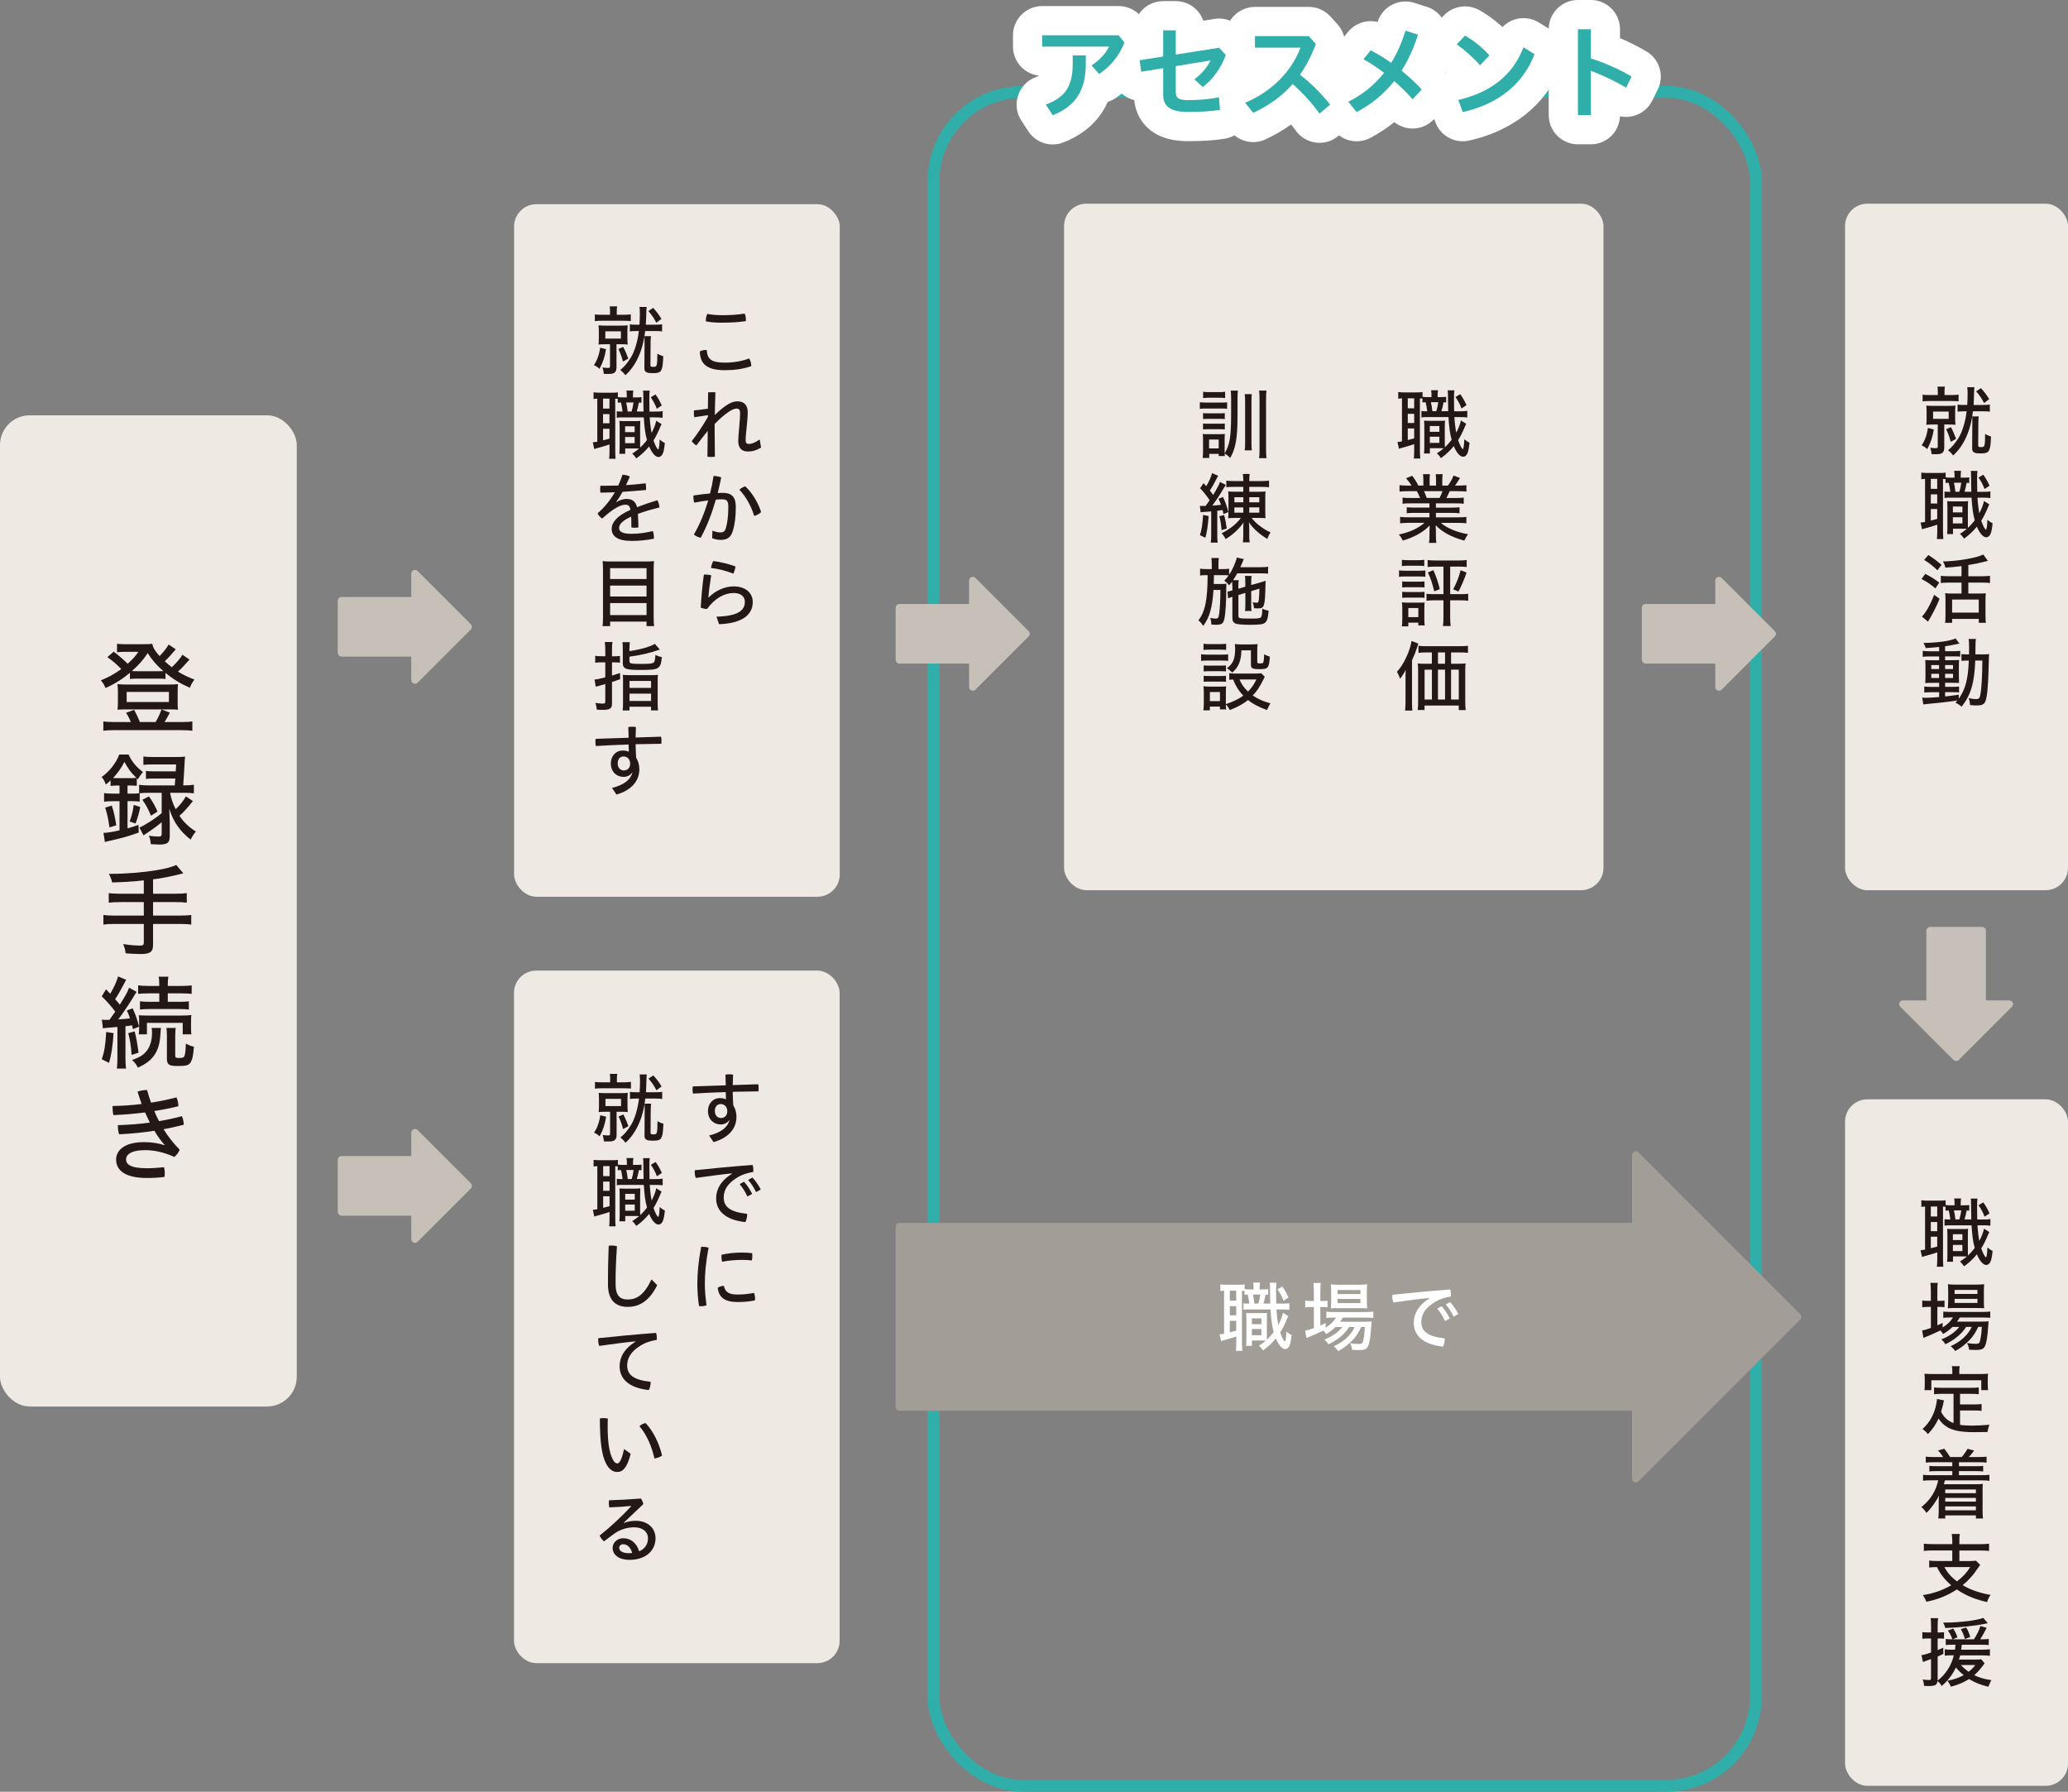 <?xml version="1.0" encoding="UTF-8"?>
<svg xmlns="http://www.w3.org/2000/svg" id="_レイヤー_1" data-name="レイヤー 1" viewBox="0 0 787.29 682.02">
  <rect x="0" y="0" width="787.29" height="682.02" fill="#808080" stroke="none"/>
  <defs>
    <style>
      .cls-1 {
        stroke: #fff;
        stroke-linecap: round;
        stroke-linejoin: round;
        stroke-width: 22.24px;
      }

      .cls-1, .cls-2 {
        fill: #fff;
      }

      .cls-3 {
        fill: none;
        stroke: #30aeaa;
        stroke-miterlimit: 10;
        stroke-width: 4.52px;
      }

      .cls-4 {
        fill: #eee9e2;
      }

      .cls-5 {
        fill: #30aeaa;
      }

      .cls-6 {
        fill: #c6c0b9;
      }

      .cls-7 {
        fill: #231815;
      }

      .cls-8 {
        fill: #a39d98;
      }
    </style>
  </defs>
  <rect class="cls-4" y="158.08" width="112.98" height="377.29" rx="11.32" ry="11.32"></rect>
  <g>
    <path class="cls-7" d="M72.12,251.08c-.35,.39-.39,.39-.77,.85-1.12,1.31-2.32,2.59-3.6,3.71,2.17,1.31,3.6,2.01,6.27,3.02-.74,.97-1.28,1.93-1.74,3.13-3.67-1.59-6.42-3.29-9.28-5.69v2.36c-.7-.12-1.47-.15-2.75-.15h-7.93c-1.24,0-2.21,.04-2.86,.15v-2.4c-2.59,2.24-5.61,4.18-9.28,5.84-.43-1.08-.93-1.93-1.78-2.94,3.02-1.2,5.14-2.4,7.77-4.29-1.82-1.86-3.4-3.25-5.3-4.53l2.4-2.09c1.82,1.35,3.75,3.02,5.34,4.6,2.01-1.82,2.94-2.86,4.06-4.53h-5.8c-.54,0-1.62,.08-2.32,.15v-3.25c.81,.15,1.39,.19,2.94,.19h7.19c1.78,0,2.59-.04,3.29-.15,.31,1.55,1.01,2.71,2.79,4.68,1.55-1.62,2.98-3.44,3.44-4.41l2.71,1.82c-1.97,2.32-2.55,2.98-4.18,4.56,.85,.77,1.78,1.59,2.67,2.28,1.66-1.51,3.37-3.56,4.06-4.76l2.67,1.82Zm-22.32,23.75c-.35-.97-1.24-2.71-1.82-3.52l3.09-1.12c.73,1.31,1.55,3.02,2.17,4.64h6c.93-1.55,1.74-3.29,2.24-4.8l3.17,1.24c-.74,1.43-1.66,3.09-2.01,3.56h6.88c1.66,0,2.82-.08,3.71-.23v3.56c-.85-.15-2.32-.23-3.91-.23h-26.11c-1.66,0-3.02,.08-3.87,.23v-3.56c.89,.15,2.05,.23,3.67,.23h6.77Zm-2.24-4.8c-1.59,0-2.21,.04-2.82,.12,.12-1.01,.12-1.59,.15-2.67v-4.49c0-.93-.08-1.86-.19-2.59,1.01,.12,1.78,.15,3.06,.15h17.02c1.24,0,2.17-.04,2.98-.15-.08,.73-.12,1.43-.12,2.55v4.53c0,1.28,0,1.86,.12,2.67-.62-.08-1.35-.12-2.82-.12h-17.37Zm.66-2.82h16.09v-3.83h-16.09v3.83Zm12.07-11.72c1.01,0,1.16,0,1.9-.04-2.48-2.13-4.26-4.18-5.96-6.85-1.66,2.55-3.6,4.72-6.03,6.81,.58,.08,1,.08,2.01,.08h8.08Z"></path>
    <path class="cls-7" d="M44.42,299.01c-.93,0-1.43,.04-2.32,.15v-2.09c-.73,.66-.93,.85-1.82,1.55-.46-1.31-.81-1.93-1.59-2.86,3.02-2.13,5.61-5.45,6.69-8.55h3.56c1.32,2.79,2.98,4.8,5.49,6.65-.89,1.04-1.39,1.78-1.93,2.79l-.43-.39v2.86c-.85-.08-1.2-.12-2.36-.12h-1.16v3.09h1.55c1.08,0,2.21-.04,2.86-.15v-3.21c.97,.15,2.17,.23,3.6,.23h9.98l.04-.62,.04-.58s.04-.54,.12-1.43h-7.81c-1.51,0-2.48,.04-3.37,.15v-3.06c.74,.15,1.74,.19,3.37,.19h7.97c.04-.27,.08-1.16,.15-2.63h-8.86c-1.7,0-2.75,.04-3.6,.15v-3.17c.85,.12,2.17,.19,3.71,.19h8.62c1.55,0,2.79-.04,3.56-.15-.12,.85-.16,1.04-.19,2.24-.12,2.55-.39,6.46-.54,8.7h.46c1.51,0,2.67-.08,3.6-.23v3.25c-.81-.12-2.21-.19-3.56-.19h-5.49v.04c.43,2.21,1.04,4.1,2.13,6.19,1.66-1.55,2.98-3.21,3.87-4.87l2.67,1.78c-1.66,2.17-3.79,4.53-5.11,5.61,1.66,2.48,3.64,4.37,6.27,6-.77,.85-1.51,2.01-2.01,3.06-4.14-3.25-6.58-6.73-8.16-11.8l.08,1.74c.04,1.01,.08,2.17,.12,3.56v5.18c0,2.51-.89,3.21-3.95,3.21-.58,0-1.12-.04-3.25-.15-.12-1.28-.35-2.36-.74-3.21,1.35,.19,2.55,.31,3.52,.31,1.08,0,1.35-.19,1.35-.93v-4.53c-1.9,1.59-2.67,2.17-6.92,5.03l-1.55-2.98c2.17-.93,6.23-3.56,8.47-5.49v-7.74h-4.99c-1.47,0-2.55,.04-3.37,.15v3.21c-.7-.12-1.78-.19-3.09-.19h-1.55v10.37c1.28-.35,2.24-.66,4.18-1.35l.08,2.94c-3.87,1.39-5.96,1.97-10.17,2.94-1.74,.39-2.01,.43-2.71,.66l-.54-3.48c1.39-.04,2.94-.27,6.11-.97v-11.1h-2.24c-1.51,0-2.82,.08-3.64,.19v-3.25c.74,.12,2.24,.19,3.71,.19h2.17v-3.09h-1.08Zm-2.75,15.94c-.46-3.33-.77-4.8-1.62-7.54l2.51-.77c.73,2.21,1.28,4.6,1.7,7.5l-2.59,.81Zm8.08-18.76c.93,0,1.47-.04,2.17-.12-1.97-1.86-3.09-3.37-4.56-6.07-1.08,2.21-2.51,4.22-4.33,6.15,.54,.04,.77,.04,1.47,.04h5.26Zm-.39,16.48c.77-2.01,1.32-4.25,1.55-6.3l2.48,.81c-.35,1.97-1.04,4.33-1.78,6.27l-2.24-.77Zm7.35-9.52c1.55,2.2,2.44,3.83,3.25,5.76l-2.48,1.59c-1.08-2.59-1.97-4.25-3.29-6.07l2.51-1.28Z"></path>
    <path class="cls-7" d="M54.75,335.1c-.5,.08-.97,.12-1.43,.15l-1.39,.15c-2.44,.23-6.34,.43-9.25,.5-.27-1.28-.54-1.93-1.24-3.29h1.39c5.14,0,12.18-.58,16.79-1.39,3.67-.62,5.69-1.16,7.47-1.97l2.71,3.17c-4.87,1.24-8.2,1.9-11.53,2.28v5.49h8.39c2.05,0,3.4-.08,4.45-.23v3.64c-1.01-.15-2.63-.23-4.41-.23h-8.43v5.14h10.17c2.01,0,3.33-.08,4.37-.23v3.64c-1.16-.15-2.36-.23-4.37-.23h-10.17v7.97c0,2.63-1.12,3.48-4.6,3.48-1.7,0-4.02-.12-5.84-.27-.15-1.32-.39-2.24-.97-3.52,2.21,.35,4.8,.58,6.5,.58,1.04,0,1.39-.27,1.39-1.16v-7.08h-11.02c-2.01,0-3.25,.08-4.37,.23v-3.64c1.04,.15,2.36,.23,4.37,.23h11.02v-5.14h-8.9c-1.59,0-3.29,.08-4.45,.23v-3.64c1.04,.15,2.36,.23,4.41,.23h8.94v-5.11Z"></path>
    <path class="cls-7" d="M38.77,388.1c.54,.08,.85,.12,1.51,.12,.39,0,.54,0,1.39-.04,1-1.39,1.43-1.97,2.2-3.09-1.35-1.9-3.17-3.95-5.14-5.84l1.62-2.67c.58,.58,1.2,1.24,1.2,1.24l.42,.43c1.39-2.32,2.51-4.8,2.98-6.58l3.09,1.28c-.19,.31-.39,.62-.73,1.35-1.43,2.75-2.28,4.22-3.48,6.03,.7,.73,1.51,1.74,1.78,2.09,2.32-3.67,3.13-5.18,3.52-6.46l2.9,1.59c-.23,.35-.39,.58-.46,.66l-1.43,2.32c-1.59,2.59-3.95,6-5.14,7.5,2.17-.15,3.56-.27,4.49-.39-.43-1.28-.58-1.66-1.2-3.02l2.21-.81c1.08,2.32,1.82,4.41,2.44,6.96l-2.32,.97c-.15-.73-.19-.85-.35-1.47-.77,.15-1.12,.19-2.51,.35v12.26c0,1.7,.08,2.82,.23,3.87h-3.52c.16-1.01,.23-2.13,.23-3.87v-11.99c-1.55,.15-2.59,.23-3.09,.27-1.51,.12-1.9,.15-2.44,.27l-.39-3.33Zm4.45,5.18c-.27,4.8-.85,8.55-1.74,11.29l-2.75-1.39c1.04-2.98,1.39-5.14,1.7-10.37l2.79,.46Zm8.05-.7c.7,2.82,1.04,4.87,1.47,8.12l-2.63,.85c-.27-3.64-.58-5.61-1.28-8.28l2.44-.7Zm10.02-1.31c-.04,.27-.08,.5-.08,.58-.04,.19-.08,.93-.15,1.97-.35,6.42-2.82,10.06-8.59,12.57-.43-1.08-1.32-2.2-2.21-2.9,3.06-1.08,4.53-2.01,5.76-3.71,1.2-1.59,1.86-3.95,1.86-6.81,0-.66-.04-1.08-.16-1.7h3.56Zm-4.72-13.15c-1.74,0-3.25,.08-3.98,.19v-3.25c.93,.15,2.21,.23,4.02,.23h4.02v-.58c0-1.2-.08-2.2-.23-2.94h3.71c-.15,.77-.23,1.66-.23,3.02v.5h5.03c1.7,0,3.25-.08,4.06-.23v3.25c-.85-.12-2.05-.19-3.98-.19h-5.11v3.21h4.22c1.78,0,2.75-.04,3.79-.19v3.13c-.7-.12-2.2-.19-3.79-.19h-11.02c-1.82,0-2.94,.08-3.79,.19v-3.13c.97,.12,2.01,.19,3.83,.19h3.52v-3.21h-4.06Zm-3.75,15.59c.12-.89,.15-1.28,.15-2.63v-2.01c0-1.47-.04-2.01-.15-2.63,.54,.08,1.62,.12,3.48,.12h12.76c1.66,0,3.06-.08,3.79-.19-.08,.66-.12,1.55-.12,2.63v2.2c0,1.08,.04,2.13,.12,2.51h-3.29v-4.37h-13.62v4.37h-3.13Zm14.08-2.44c-.12,.73-.19,1.74-.19,2.9v7.7c0,.7,.31,.85,1.47,.85,.93,0,1.59-.15,1.82-.39,.42-.46,.66-1.97,.77-5.11,.89,.54,2.09,1.01,3.06,1.2-.27,3.17-.54,4.64-1.12,5.73-.7,1.31-1.7,1.62-4.95,1.62-2.13,0-2.98-.15-3.56-.7-.46-.39-.66-1.04-.66-1.93v-8.97c0-1.2-.08-2.28-.19-2.9h3.56Z"></path>
    <path class="cls-7" d="M62.68,435.79c-1.31-1.39-2.63-3.17-3.91-5.38-4.33,.7-8.86,1.12-13.42,1.35-.31-.85-.46-1.93-.46-2.9v-.58c4.02-.12,8.16-.43,12.15-.97-.62-1.31-1.24-2.59-1.82-3.87-3.91,.5-7.89,.85-12.03,1.01-.23-.89-.35-2.09-.35-3.06v-.39c3.71-.08,7.43-.31,11.1-.77-.58-1.59-1.08-3.09-1.59-4.72,1.01-.35,2.48-.62,3.64-.62,.43,1.66,.93,3.21,1.51,4.83,3.29-.5,6.54-1.2,9.67-2.01,.46,.89,.74,2.24,.74,3.37-3.02,.73-6.07,1.35-9.17,1.82,.54,1.31,1.12,2.63,1.82,3.87,2.98-.54,5.84-1.12,8.7-1.9,.43,.93,.66,2.13,.7,3.25-2.55,.66-5.03,1.24-7.7,1.7,1.74,2.79,3.79,5.42,6.15,7.81-.46,1.12-1.16,2.01-2.05,2.75-3.83-1.74-7.58-2.59-11.02-2.59-5.73,0-7.35,1.86-7.35,3.52,0,2.09,2.09,3.37,7.97,3.37,2.01,0,4.18-.15,6.46-.39,.23,.66,.31,1.47,.31,2.28,0,.5-.04,1.01-.12,1.43-2.28,.27-4.37,.39-6.65,.39-8.04,0-11.76-2.71-11.76-7.04,0-3.21,2.82-6.61,10.6-6.61,3.02,0,5.53,.43,7.81,1.16l.08-.12Z"></path>
  </g>
  <rect class="cls-4" x="702.41" y="418.45" width="84.88" height="261.31" rx="8.5" ry="8.5"></rect>
  <g>
    <path class="cls-7" d="M740.67,458.67c.52,.09,1.16,.12,1.89,.12h1.54v-.26c0-1.16-.03-1.83-.14-2.35h2.62c-.12,.55-.14,1.22-.14,2.38v.23h1.19c1.02,0,1.66-.03,2.06-.12v2.15c-.58-.06-.61-.06-.99-.06-.17,.99-.55,2.65-.81,3.4h2.59c-.03-1.19-.09-3.75-.09-5.96,0-1.02-.03-1.37-.12-1.98h2.56c-.12,.9-.15,1.42-.15,3.26,0,1.37,.03,3.26,.06,4.71h1.83c1.74,0,2.33-.03,3.17-.17v2.53c-.93-.12-1.63-.15-3.17-.15h-1.74c.12,2.15,.44,4.71,.7,5.93,.79-1.42,1.6-3.55,1.77-4.65l2.04,1.28c-.17,.29-.41,.81-.61,1.34-.73,1.77-1.66,3.63-2.47,4.88,.73,2.03,1.31,3.17,1.83,3.46,.29-.49,.44-1.54,.52-3.81,.55,.49,1.45,1.1,1.98,1.31-.23,2.15-.44,3.26-.81,4.1-.38,.81-.93,1.25-1.6,1.25-1.19,0-2.47-1.42-3.58-4.04-1.51,1.83-3.02,3.23-4.88,4.56-.61-.9-.9-1.25-1.57-1.8,1.25-.84,1.83-1.28,2.64-1.95-.35-.03-.99-.03-1.77-.03h-3.52v2.03h-2.24c.09-.81,.12-1.48,.12-2.59v-7.35c0-1.31-.03-1.74-.09-2.59,.52,.06,.93,.09,1.89,.09h4.19c.81,0,1.25-.03,1.89-.09-.06,.61-.09,1.25-.09,2.62v6.48c0,.09,.03,.93,.03,1.05,.9-.81,1.74-1.77,2.59-2.85-.64-2.27-.96-4.48-1.22-8.63h-8.81c-.64,0-.78,.03-1.48,.15v-2.47c.35,.06,.87,.09,1.45,.09h.76c-.2-1.48-.29-2.09-.61-3.43-.55,0-.81,.03-1.22,.09v-1.51c-.44-.03-.61-.03-.96-.03v19.88c0,1.42,.06,2.27,.14,2.99h-2.47c.09-.64,.15-1.63,.15-3.02v-2.44c-1.37,.46-2.73,.87-3.78,1.16-1.31,.32-1.48,.38-2.01,.61l-.58-2.59h.03c.26,0,.99-.12,1.69-.23v-16.39c-.58,.03-1.16,.09-1.42,.15v-2.56c.52,.09,1.25,.15,2.3,.15h4.68c1.28,0,1.74-.03,2.27-.15v1.83Zm-5.61,4.39h2.44v-3.81h-2.44v3.81Zm0,5.58h2.44v-3.49h-2.44v3.49Zm0,6.48c.76-.17,1.48-.35,2.44-.64v-3.75h-2.44v4.39Zm8.4-3.11h3.63v-2.21h-3.63v2.21Zm0,4.21h3.63v-2.35h-3.63v2.35Zm2.47-12.06c.29-.9,.58-2.24,.73-3.43h-2.79c.29,1.37,.44,2.3,.55,3.43h1.51Zm9.1-6.48c.93,1.25,1.63,2.5,2.38,4.19l-1.89,1.25c-.52-1.48-1.34-2.99-2.3-4.36l1.8-1.08Z"></path>
    <path class="cls-7" d="M743.34,505.06c-1.16,1.13-2.24,1.95-3.6,2.7-.26-.46-.47-.7-1.02-1.34-.61,.29-.76,.38-1.63,.76l-2.03,.9c-.35,.15-.73,.32-1.1,.47-.64,.26-1.19,.49-1.69,.7l-.52-2.82c1.08-.2,1.31-.26,3.34-.96v-8.02h-.99c-.9,0-1.63,.06-2.3,.15v-2.59c.55,.09,1.45,.15,2.32,.15h.96v-3.69c-.03-1.48-.06-2.41-.17-3.17h2.79c-.12,.84-.15,1.57-.15,3.17v3.69h.58c.87,0,1.71-.03,2.15-.12v2.53c-.76-.09-1.22-.12-2.15-.12h-.58v7.03c.81-.35,1.19-.52,2.03-.93l-.03,1.74c1.86-1.19,3.11-2.38,3.95-3.81h-1.1c-1.19,0-2.12,.06-2.59,.15v-2.41c.49,.09,1.37,.15,2.62,.15h12.35c1.28,0,2.38-.06,2.91-.17v2.41c-.58-.06-1.51-.12-2.91-.12h-8.69c-.32,.58-.55,.9-1.05,1.57h9.24c1.34,0,2.01-.03,2.79-.12-.06,.49-.09,.55-.15,1.72-.23,3.9-.67,6.69-1.28,7.79-.55,1.08-1.4,1.4-3.49,1.4-.78,0-1.63-.03-2.5-.09-.09-.9-.38-1.74-.81-2.53,1.42,.2,2.47,.29,3.37,.29,.79,0,1.22-.17,1.37-.52,.41-.81,.76-3.17,.9-5.93h-1.39c-.7,1.6-1.69,3.2-2.73,4.42-1.98,2.15-3.81,3.58-6.02,4.77-.61-.87-.9-1.19-1.74-1.83,3.87-1.77,6.54-4.21,8.05-7.35h-2.15c-1.6,2.59-4.39,4.91-7.88,6.6-.35-.61-.87-1.25-1.57-1.83,2.91-1.13,5.49-2.94,6.83-4.77h-2.56Zm.81-7.18c-1.37,0-2.09,.03-2.59,.12,.06-.64,.09-1.51,.12-2.67v-3.98c-.03-1.34-.03-1.77-.12-2.53,.79,.12,1.45,.15,2.82,.15h7.99c1.48,0,2.27-.06,3.02-.15-.09,.7-.12,1.42-.12,2.73v3.78c0,1.16,.03,2.12,.12,2.65-.38-.06-1.51-.09-2.59-.09h-8.66Zm-.03-5.35h8.69v-1.54h-8.69v1.54Zm0,3.43h8.69v-1.57h-8.69v1.57Z"></path>
    <path class="cls-7" d="M743.72,530.55h-4.54c-1.25,0-2.15,.06-2.88,.15v-2.59c.64,.09,1.6,.15,2.88,.15h11.25c1.28,0,2.27-.06,2.88-.15v2.59c-.67-.09-1.57-.15-2.88-.15h-4.24v4.04h5.44c1.25,0,2.12-.06,2.76-.17v2.62c-.79-.12-1.51-.15-2.76-.15h-5.44v5.46c1.22,.2,2.73,.29,4.62,.29,2.06,0,3.78-.09,6.6-.32-.38,.84-.61,1.71-.76,2.76-2.15,.03-3.4,.06-5.32,.06-4.39,0-7.47-.55-9.59-1.69-1.6-.87-2.79-1.98-3.72-3.49-1.1,2.35-2.3,4.1-4.07,5.93-.58-.78-1.02-1.19-2.06-1.92,2.79-2.56,4.54-5.7,5.29-9.65,.17-1.02,.23-1.37,.23-1.8l2.7,.52c-.06,.23-.09,.32-.14,.49-.03,.12-.06,.23-.09,.35l-.14,.78c-.15,.52-.55,2.03-.76,2.73,1.05,2.09,2.59,3.49,4.74,4.3v-11.16Zm-.47-8.72c0-.73-.06-1.19-.17-1.8h2.99c-.12,.55-.17,1.08-.17,1.8v1.19h7.94c.96,0,2.24-.06,3.02-.12-.09,.58-.12,1.37-.12,2.03v2.06c0,.76,.06,1.66,.12,2.15h-2.59v-3.75h-19.01v3.75h-2.62c.09-.55,.12-1.25,.12-2.15v-2.06c0-.64-.06-1.57-.12-2.03,.81,.06,2.09,.12,3.02,.12h7.59v-1.19Z"></path>
    <path class="cls-7" d="M735.96,556.58c-1.19,0-2.06,.06-2.82,.15v-2.27c.73,.09,1.54,.15,2.82,.15h3.78c-.49-.84-1.13-1.69-1.95-2.5l2.38-.67c.81,.99,1.63,2.15,2.24,3.17h4.42c.64-.7,1.8-2.33,2.21-3.14l2.53,.67c-.79,1.08-1.4,1.77-2.06,2.47h3.9c1.31,0,2.12-.06,2.88-.15v2.27c-.67-.09-1.71-.15-2.88-.15h-7.64v1.51h6.6c1.42,0,1.95-.03,2.62-.12v2.12c-.73-.09-1.39-.12-2.62-.12h-6.6v1.54h8.72c1.42,0,2.15-.03,2.88-.15v2.3c-.79-.12-1.45-.17-2.88-.17h-14.04c-.15,.52-.26,.93-.44,1.48h12.24c.93,0,1.92-.06,2.62-.12-.09,.93-.12,1.48-.09,2.53v7.88c0,1.1,.03,2.01,.15,2.73h-2.7v-1.16h-11.66v1.16h-2.67c.12-.7,.17-1.54,.17-2.65v-3.55c0-1.31,.03-1.83,.09-2.53-1.19,2.47-3.14,5.12-4.77,6.6-.49-.81-1.31-1.74-1.92-2.21,3.4-2.67,5.49-5.99,6.42-10.17h-2.96c-1.37,0-2.06,.03-2.82,.15v-2.27c.7,.12,1.42,.15,2.82,.15h8.31v-1.54h-6.11c-1.25,0-1.95,.03-2.62,.12v-2.12c.61,.09,1.19,.12,2.62,.12h6.11v-1.51h-7.27Zm4.59,10.38v1.4h11.68v-1.4h-11.68Zm0,3.2v1.42h11.68v-1.42h-11.68Zm0,3.23v1.51h11.68v-1.51h-11.68Z"></path>
    <path class="cls-7" d="M743.23,586.4c-.03-1.31-.06-1.8-.2-2.5h3.05c-.12,.58-.14,1.31-.14,2.5v1.37h7.99c1.25,0,2.56-.06,3.31-.17v2.76c-.7-.12-1.83-.17-3.28-.17h-8.02v4.01h3.84c1.13,0,2.01-.06,2.47-.15l1.63,1.63c-.29,.32-.73,.96-1.19,1.63-1.45,2.24-3.37,4.33-5.49,6.05,2.73,1.71,6.66,3.08,10.61,3.72-.58,.81-.96,1.6-1.34,2.73-4.62-1.05-8.17-2.53-11.51-4.8-3.46,2.3-7.41,3.9-11.6,4.68-.29-.84-.73-1.66-1.34-2.53,3.87-.55,7.73-1.92,10.81-3.75-2.47-2.12-4.04-4.1-5.44-6.92-1.28,.03-2.21,.06-2.94,.17v-2.65c.7,.12,1.66,.17,3.26,.17h5.52v-4.01h-7.56c-1.48,0-2.47,.06-3.26,.17v-2.76c.73,.12,2.06,.17,3.26,.17h7.56v-1.37Zm-2.99,10.09c1.07,2.06,2.59,3.81,4.79,5.44,2.24-1.71,3.69-3.28,5.03-5.44h-9.82Z"></path>
    <path class="cls-7" d="M743.34,626.05c-.87,0-2.01,.03-2.59,.12v-2.3c.47,.09,1.4,.12,2.33,.12h.2c-.44-1.28-.96-2.33-1.72-3.37l2.04-.7c.7,1.05,1.28,2.27,1.6,3.31l-1.77,.76h8.05c1.22-1.92,2.01-3.52,2.44-5.06l2.41,.67c-1.11,2.18-1.69,3.2-2.47,4.39h.93c1.05,0,1.77-.03,2.33-.15v2.33c-.64-.09-1.69-.12-2.7-.12h-7.56c-.09,.96-.12,1.22-.23,1.89h7.73c1.66,0,2.47-.06,3.2-.17v2.5c-.73-.12-2.06-.17-3.2-.17h-8.11c-.15,.52-.26,.93-.47,1.6h6.11c1.22,0,1.98-.03,2.38-.12l1.28,1.57c-.15,.15-.23,.26-.26,.32l-.29,.41c-1.22,1.63-2.35,2.88-3.4,3.75,1.92,.96,3.81,1.51,6.51,1.89-.44,.81-.79,1.57-1.13,2.53-2.94-.7-5.17-1.6-7.35-2.94-1.92,1.25-4.48,2.33-6.95,2.91-.26-.79-.81-1.69-1.34-2.24,2.36-.44,4.42-1.13,6.25-2.15-1.37-1.13-2.33-2.06-2.96-2.91-1.37,2.82-3.2,5.2-5.46,7.06-.17-.49-.99-1.51-1.57-1.92-.17,1.54-.87,1.92-3.54,1.92-.41,0-.76,0-1.57-.06-.03-.76-.23-1.69-.52-2.44,1.08,.15,1.77,.2,2.44,.2,.58,0,.73-.15,.73-.7v-7.27l-.55,.2c-.26,.09-.55,.2-.58,.2l-.52,.2c-.06,.03-.23,.09-.49,.17-.46,.15-.61,.2-.93,.35l-.58-2.62c.96-.12,1.95-.38,3.66-.99v-5.35h-1.39c-.7,0-1.31,.03-1.92,.12v-2.56c.61,.12,1.1,.15,1.95,.15h1.37v-2.5c0-1.4-.06-2.21-.17-2.94h2.85c-.12,.67-.17,1.54-.17,2.91v2.53h.79c.61,0,1.16-.03,1.63-.09v2.47c-.46-.06-.96-.09-1.63-.09h-.79v4.42c.79-.32,1.16-.47,2.12-.9l.06,2.33c-1.02,.49-1.42,.7-2.18,1.02v9.13c2.96-2.21,5.2-5.67,6.16-9.59h-.67c-1.19,0-2.06,.03-2.79,.12v-2.41c.73,.12,1.57,.15,2.82,.15h1.08c.09-.64,.14-1.4,.17-1.89h-1.05Zm12.06-7.91c-3.66,.76-10.26,1.42-14.85,1.54-.17-.81-.32-1.22-.79-2.06h.81c5.46,0,12.27-.84,14.45-1.8l1.74,2.03c-.26,.06-.32,.06-.55,.12l-.81,.17Zm-7.38,5.73c-.23-1.1-.84-2.59-1.54-3.75l2.06-.64c.67,1.1,1.13,2.21,1.54,3.63l-2.06,.76Zm-1.51,9.91c.73,.81,1.86,1.8,2.94,2.56,1.1-.84,1.89-1.63,2.56-2.56h-5.49Z"></path>
  </g>
  <rect class="cls-4" x="702.41" y="77.53" width="84.88" height="261.31" rx="8.5" ry="8.5"></rect>
  <g>
    <path class="cls-7" d="M736.19,163.47c-.49,2.96-1.05,4.71-2.47,7.47-.55-.52-1.31-1.05-2.15-1.42,1.22-1.71,2.04-4.01,2.38-6.63l2.24,.58Zm1.54-13.95c0-1.28-.03-1.8-.15-2.35h2.85c-.12,.46-.15,1.1-.15,2.33v.87h2.73c1.1,0,1.98-.06,2.62-.17v2.56c-.76-.09-1.4-.12-2.62-.12h-8.34c-1.25,0-1.98,.03-2.73,.15v-2.59c.67,.15,1.37,.17,2.67,.17h3.11v-.84Zm-1.63,12.06c-1.13,0-2.24,.03-2.76,.12,.09-.7,.12-1.48,.12-2.59v-2.15c0-1.13-.03-1.86-.12-2.59,.64,.09,1.54,.12,2.73,.12h5.73c1.16,0,2.03-.03,2.65-.12-.09,.67-.12,1.45-.12,2.56v2.18c0,1.13,.03,1.92,.12,2.59-.58-.09-1.57-.12-2.67-.12h-1.6v8.92c0,.99-.32,1.66-.93,2.01-.47,.29-1.13,.38-2.56,.38-.29,0-.61,0-1.34-.03-.09-.96-.15-1.37-.49-2.44,.73,.12,1.4,.17,2.09,.17,.61,0,.76-.12,.76-.67v-8.34h-1.6Zm-.17-2.15h5.93v-2.76h-5.93v2.76Zm6.8,3.17c.76,1.42,1.34,2.79,1.95,4.45l-2.04,1.13c-.46-1.86-1.05-3.4-1.74-4.8l1.83-.78Zm5.12-6.05c-1.08,0-2.06,.06-2.59,.15v-2.7c.55,.12,1.37,.15,2.62,.15h1.05c.09-1.22,.14-2.79,.14-4.1,0-1.19-.03-1.98-.14-2.67h2.73c-.06,.32-.12,1.48-.15,2.47,0,1.34-.09,2.96-.17,4.3h3.46c1.25,0,2.15-.06,2.73-.15v2.7c-.64-.12-1.51-.15-2.73-.15h-3.72c-.76,7.21-3.43,13.17-7.53,16.83-.58-.81-1.13-1.37-1.92-2.01,1.51-1.25,2.44-2.3,3.92-4.56,1.45-2.27,2.73-6.42,3.14-10.26h-.84Zm5.46,1.95c-.09,.64-.12,1.19-.15,2.33l-.06,8.63c0,.64,.14,.73,1.16,.73,.84,0,1.13-.17,1.25-.84,.17-.78,.23-1.83,.23-4.19,.61,.41,1.66,.84,2.24,.96-.12,3.02-.23,4.1-.64,5.06-.44,1.1-1.19,1.42-3.37,1.42-1.1,0-1.83-.09-2.3-.32-.64-.26-.9-.76-.87-1.77l.06-9.68v-.81c0-.76,0-.81-.03-1.51h2.47Zm.84-10.76c1.4,1.57,2.03,2.41,3.14,4.19l-1.95,1.48c-.93-1.8-1.8-3.08-3.02-4.45l1.83-1.22Z"></path>
    <path class="cls-7" d="M740.67,181.69c.52,.09,1.16,.12,1.89,.12h1.54v-.26c0-1.16-.03-1.83-.14-2.35h2.62c-.12,.55-.14,1.22-.14,2.38v.23h1.19c1.02,0,1.66-.03,2.06-.12v2.15c-.58-.06-.61-.06-.99-.06-.17,.99-.55,2.65-.81,3.4h2.59c-.03-1.19-.09-3.75-.09-5.96,0-1.02-.03-1.37-.12-1.98h2.56c-.12,.9-.15,1.42-.15,3.26,0,1.37,.03,3.26,.06,4.71h1.83c1.74,0,2.33-.03,3.17-.17v2.53c-.93-.12-1.63-.15-3.17-.15h-1.74c.12,2.15,.44,4.71,.7,5.93,.79-1.42,1.6-3.55,1.77-4.65l2.04,1.28c-.17,.29-.41,.81-.61,1.34-.73,1.77-1.66,3.63-2.47,4.88,.73,2.03,1.31,3.17,1.83,3.46,.29-.49,.44-1.54,.52-3.81,.55,.49,1.45,1.1,1.98,1.31-.23,2.15-.44,3.26-.81,4.1-.38,.81-.93,1.25-1.6,1.25-1.19,0-2.47-1.42-3.58-4.04-1.51,1.83-3.02,3.23-4.88,4.56-.61-.9-.9-1.25-1.57-1.8,1.25-.84,1.83-1.28,2.64-1.95-.35-.03-.99-.03-1.77-.03h-3.52v2.03h-2.24c.09-.81,.12-1.48,.12-2.59v-7.35c0-1.31-.03-1.74-.09-2.59,.52,.06,.93,.09,1.89,.09h4.19c.81,0,1.25-.03,1.89-.09-.06,.61-.09,1.25-.09,2.62v6.48c0,.09,.03,.93,.03,1.05,.9-.81,1.74-1.77,2.59-2.85-.64-2.27-.96-4.48-1.22-8.63h-8.81c-.64,0-.78,.03-1.48,.15v-2.47c.35,.06,.87,.09,1.45,.09h.76c-.2-1.48-.29-2.09-.61-3.43-.55,0-.81,.03-1.22,.09v-1.51c-.44-.03-.61-.03-.96-.03v19.88c0,1.42,.06,2.27,.14,2.99h-2.47c.09-.64,.15-1.63,.15-3.02v-2.44c-1.37,.46-2.73,.87-3.78,1.16-1.31,.32-1.48,.38-2.01,.61l-.58-2.59h.03c.26,0,.99-.12,1.69-.23v-16.39c-.58,.03-1.16,.09-1.42,.15v-2.56c.52,.09,1.25,.15,2.3,.15h4.68c1.28,0,1.74-.03,2.27-.15v1.83Zm-5.61,4.39h2.44v-3.81h-2.44v3.81Zm0,5.58h2.44v-3.49h-2.44v3.49Zm0,6.48c.76-.17,1.48-.35,2.44-.64v-3.75h-2.44v4.39Zm8.4-3.11h3.63v-2.21h-3.63v2.21Zm0,4.21h3.63v-2.35h-3.63v2.35Zm2.47-12.06c.29-.9,.58-2.24,.73-3.43h-2.79c.29,1.37,.44,2.3,.55,3.43h1.51Zm9.1-6.48c.93,1.25,1.63,2.5,2.38,4.19l-1.89,1.25c-.52-1.48-1.34-2.99-2.3-4.36l1.8-1.08Z"></path>
    <path class="cls-7" d="M732.96,218.45c2.41,1.25,3.08,1.66,5.29,3.31l-1.42,2.21c-1.69-1.45-3.46-2.65-5.29-3.58l1.42-1.95Zm5.44,9.48c-1.1,2.76-2.94,6.37-4.42,8.69l-2.3-1.92c1.51-1.51,3.37-4.83,4.65-8.31l2.06,1.54Zm-4.27-16.66c2.18,1.4,3.46,2.38,5,3.75l-1.54,2.06c-1.69-1.63-2.76-2.47-5.06-3.98l1.6-1.83Zm12.62,4.21c-2.06,.29-4.3,.49-6.13,.58-.14-.73-.49-1.6-.96-2.35,5.44-.06,12.99-1.34,15.35-2.65l1.77,2.41-.58,.15-.64,.17c-1.74,.47-3.84,.9-6.22,1.28v4.27h5.2c1.28,0,2.38-.06,3.05-.17v2.76c-.73-.12-1.57-.17-3.02-.17h-5.23v4.16h4.42c1.05,0,1.89-.03,2.24-.12-.09,.55-.12,1.54-.12,2.56v5.84c0,1.37,.06,2.33,.14,2.88h-2.7v-1.51h-10.14v1.51h-2.67c.09-.67,.14-1.69,.14-2.91v-5.9c0-.93-.03-1.86-.12-2.47,.49,.09,1.28,.12,2.21,.12h4.01v-4.16h-4.8c-1.37,0-2.3,.06-3.08,.17v-2.76c.7,.12,1.83,.17,3.05,.17h4.83v-3.87Zm-3.58,17.7h10.14v-4.97h-10.14v4.97Z"></path>
    <path class="cls-7" d="M738.2,246.27c-2.35,.23-2.94,.26-5.06,.41-.17-.61-.41-1.13-.87-1.95,5-.03,10.41-.78,12.21-1.71l1.48,1.95c-.29,.06-.32,.06-1.45,.29-1.77,.38-2.65,.52-4.01,.73v1.89h3.17c1.25,0,2.15-.06,2.59-.15v2.24c-.41-.09-.76-.12-2.15-.12h-3.6v1.45h2.91c1.16,0,1.8-.03,2.41-.09-.06,.47-.09,.99-.09,2.53v3.6c.03,1.37,.03,2.24,.06,2.62-.78-.06-1.22-.06-2.56-.06h-2.73v1.54h2.67c1.34,0,2.06-.03,2.62-.12v2.27c-.44-.09-.96-.12-2.09-.12h-3.2v1.63c1.71-.17,2.76-.29,5.2-.67v1.54c2.56-3.63,3.55-7.5,3.81-14.53h-.32c-1.1,0-1.77,.03-2.47,.12v-2.59c.49,.09,1.28,.12,2.24,.12h.64c0-.9,.03-1.6,.03-2.5,0-2.12-.03-2.56-.2-3.37h2.82c-.09,.32-.14,.84-.17,1.42,0,.17,0,1.66-.06,4.45h2.62c1.05,0,1.98-.03,2.62-.12-.09,.84-.12,1.51-.2,5.23-.17,7.27-.58,11.31-1.28,12.88-.49,1.05-1.39,1.45-3.17,1.45-.55,0-1.89-.06-2.59-.15-.06-.87-.23-1.77-.55-2.62,1.37,.26,2.09,.35,2.7,.35,.96,0,1.28-.17,1.51-.78,.35-.93,.61-3.23,.79-6.54,.12-2.3,.15-3.17,.2-7.35h-2.7c-.32,8.52-1.66,13.08-5.2,17.56-.32-.38-1.69-1.25-2.35-1.54,.44-.46,.52-.55,.81-.87-.47,.06-.81,.12-.9,.15l-.87,.15c-2.12,.32-4.85,.61-9.62,1.05-.78,.09-1.02,.12-1.63,.2l-.44-2.59c.49,.03,.9,.06,1.31,.06,1.02,0,3.23-.12,5.14-.29v-1.83h-3.02c-.81,0-2.06,.06-2.64,.12v-2.3c.58,.09,1.54,.15,2.64,.15h3.02v-1.54h-2.59c-1.19,0-1.98,.03-2.7,.09,.06-.55,.09-1.37,.09-2.67v-3.55c0-1.31-.03-1.92-.09-2.56,.64,.06,1.57,.09,2.73,.09h2.56v-1.45h-3.66c-1.22,0-1.83,.03-2.59,.15v-2.27c.61,.09,1.63,.15,2.62,.15h3.63v-1.6Zm-2.96,6.89v1.51h2.96v-1.51h-2.96Zm0,3.31v1.6h2.96v-1.6h-2.96Zm5.26-1.8h3.02v-1.51h-3.02v1.51Zm0,3.4h3.02v-1.6h-3.02v1.6Z"></path>
  </g>
  <rect class="cls-4" x="195.72" y="77.72" width="123.98" height="263.62" rx="8.5" ry="8.5"></rect>
  <g>
    <path class="cls-7" d="M286.01,139.37c-3.2,1.1-6.31,1.54-10.09,1.54-6.74,0-9.45-2.38-9.48-7.15,.58-.32,1.45-.55,2.24-.55,.12,0,.26,0,.38,.03,.2,3.46,1.77,4.8,6.83,4.8,3.2,0,6.51-.52,9.33-1.6,.49,.76,.81,1.98,.79,2.94Zm-10.93-16.54c-2.67,0-4.8-.17-6.37-.52v-.35c0-.84,.17-1.71,.58-2.47,1.42,.29,3.4,.49,5.76,.49,2.85,0,5.58-.15,8.46-.61,.29,.67,.46,1.57,.46,2.38,0,.17,0,.35-.03,.49-3.08,.44-5.87,.58-8.87,.58Z"></path>
    <path class="cls-7" d="M269.47,158.03l-5.15,.79c-.12-.58-.17-1.19-.17-1.8,0-.26,0-.52,.03-.79,1.71-.17,3.52-.38,5.32-.67l.09-6.22c.44-.03,.9-.06,1.4-.06,.47,0,.96,.03,1.37,.06-.12,3.02-.17,5.87-.23,8.66,1.13-1.16,2.67-2.5,3.98-3.43,1.83-1.28,3.2-1.8,4.68-1.8,2.64,0,3.87,1.66,3.87,4.07,0,3.49-.79,8.11-.79,10.73,0,.99,.38,1.42,1.22,1.42,.93,0,2.03-.32,4.13-1.69l.52,3.08c-1.98,1.13-3.29,1.48-5.06,1.48-2.47,0-3.63-1.54-3.63-3.95s.7-7.47,.7-10.81c0-1.1-.44-1.57-1.22-1.57-.9,0-1.8,.32-3.14,1.25-1.6,1.08-3.52,2.7-5.32,4.62v2.38c0,3.37,.03,6.74,.09,10.06-.41,.06-.93,.09-1.42,.09s-.99-.03-1.42-.09l.12-9.85c-1.37,1.69-2.91,3.69-4.36,5.58-.61-.41-1.31-1.02-1.74-1.66,2-2.53,4.1-5.64,6.16-9.21v-.67Z"></path>
    <path class="cls-7" d="M271.22,202c1.05,.41,2.18,.67,3.05,.67,1.08,0,1.66-.35,2.04-1.57,.61-2.03,.96-4.71,.96-8.08,0-2.3-.49-2.97-2.38-2.97-.67,0-1.45,.03-2.36,.12-1.48,5.15-3.46,10.35-5.78,14.53-.87-.2-1.92-.64-2.59-1.25,2.21-3.72,4.07-8.28,5.46-12.99-1.69,.23-3.52,.52-5.32,.87-.23-.67-.32-1.45-.32-2.21,0-.17,0-.35,.03-.52,2.21-.32,4.33-.61,6.31-.76,.58-2.27,1.02-4.51,1.34-6.69,.96,.03,1.98,.23,2.91,.55-.38,1.89-.81,3.9-1.34,5.96,.67-.03,1.31-.06,1.89-.06,3.81,0,5,1.92,5,5.35,0,3.72-.38,6.6-1.05,8.89-.81,2.79-2.24,3.66-4.74,3.66-1.1,0-2.18-.23-3.2-.64l.09-2.88Zm12.5-16.89c2.65,2.44,4.94,6.28,6.05,9.83-.61,.61-1.63,1.19-2.65,1.45-1.19-3.84-3.14-7.41-5.64-9.97,.67-.61,1.45-1.08,2.24-1.31Z"></path>
    <path class="cls-7" d="M272.76,234.73c8.17-.2,10.81-2.38,10.81-5.64,0-1.92-1.4-3.37-4.27-3.37-3.37,0-7.12,1.89-10.12,6.08-.76,0-1.71-.2-2.41-.52,.23-4.16,.61-8.46,1.19-12.56,.17-.03,.38-.03,.55-.03,.76,0,1.54,.09,2.24,.29-.64,4.01-.93,6.6-1.08,8.4l.12,.03c2.44-2.5,6.02-4.21,9.51-4.21,4.65,0,7.27,2.62,7.27,5.9,0,5-4.07,8.17-12.82,8.49l-.99-2.85Zm7.24-19.1c-.09,.87-.44,1.95-.81,2.73-2.59-1.05-5.81-1.86-8.52-2.18,.14-.87,.46-1.92,.87-2.62,2.62,.32,5.76,1.05,8.46,2.06Z"></path>
    <path class="cls-7" d="M230.71,132.92c-.49,2.96-1.05,4.71-2.47,7.47-.55-.52-1.31-1.05-2.15-1.42,1.22-1.71,2.04-4.01,2.38-6.63l2.24,.58Zm1.54-13.95c0-1.28-.03-1.8-.15-2.35h2.85c-.12,.46-.15,1.1-.15,2.33v.87h2.73c1.1,0,1.98-.06,2.62-.17v2.56c-.76-.09-1.4-.12-2.62-.12h-8.34c-1.25,0-1.98,.03-2.73,.15v-2.59c.67,.15,1.37,.17,2.67,.17h3.11v-.84Zm-1.63,12.06c-1.13,0-2.24,.03-2.76,.12,.09-.7,.12-1.48,.12-2.59v-2.15c0-1.13-.03-1.86-.12-2.59,.64,.09,1.54,.12,2.73,.12h5.73c1.16,0,2.03-.03,2.65-.12-.09,.67-.12,1.45-.12,2.56v2.18c0,1.13,.03,1.92,.12,2.59-.58-.09-1.57-.12-2.67-.12h-1.6v8.92c0,.99-.32,1.66-.93,2.01-.47,.29-1.13,.38-2.56,.38-.29,0-.61,0-1.34-.03-.09-.96-.15-1.37-.49-2.44,.73,.12,1.4,.17,2.09,.17,.61,0,.76-.12,.76-.67v-8.34h-1.6Zm-.17-2.15h5.93v-2.76h-5.93v2.76Zm6.8,3.17c.76,1.42,1.34,2.79,1.95,4.45l-2.04,1.13c-.46-1.86-1.05-3.4-1.74-4.8l1.83-.78Zm5.12-6.05c-1.08,0-2.06,.06-2.59,.15v-2.7c.55,.12,1.37,.15,2.62,.15h1.05c.09-1.22,.14-2.79,.14-4.1,0-1.19-.03-1.98-.14-2.67h2.73c-.06,.32-.12,1.48-.15,2.47,0,1.34-.09,2.96-.17,4.3h3.46c1.25,0,2.15-.06,2.73-.15v2.7c-.64-.12-1.51-.15-2.73-.15h-3.72c-.76,7.21-3.43,13.17-7.53,16.83-.58-.81-1.13-1.37-1.92-2.01,1.51-1.25,2.44-2.3,3.92-4.56,1.45-2.27,2.73-6.42,3.14-10.26h-.84Zm5.46,1.95c-.09,.64-.12,1.19-.15,2.33l-.06,8.63c0,.64,.14,.73,1.16,.73,.84,0,1.13-.17,1.25-.84,.17-.78,.23-1.83,.23-4.19,.61,.41,1.66,.84,2.24,.96-.12,3.02-.23,4.1-.64,5.06-.44,1.1-1.19,1.42-3.37,1.42-1.1,0-1.83-.09-2.3-.32-.64-.26-.9-.76-.87-1.77l.06-9.68v-.81c0-.76,0-.81-.03-1.51h2.47Zm.84-10.76c1.4,1.57,2.03,2.41,3.14,4.19l-1.95,1.48c-.93-1.8-1.8-3.08-3.02-4.45l1.83-1.22Z"></path>
    <path class="cls-7" d="M235.19,151.14c.52,.09,1.16,.12,1.89,.12h1.54v-.26c0-1.16-.03-1.83-.14-2.35h2.62c-.12,.55-.14,1.22-.14,2.38v.23h1.19c1.02,0,1.66-.03,2.06-.12v2.15c-.58-.06-.61-.06-.99-.06-.17,.99-.55,2.65-.81,3.4h2.59c-.03-1.19-.09-3.75-.09-5.96,0-1.02-.03-1.37-.12-1.98h2.56c-.12,.9-.15,1.42-.15,3.26,0,1.37,.03,3.26,.06,4.71h1.83c1.74,0,2.33-.03,3.17-.17v2.53c-.93-.12-1.63-.15-3.17-.15h-1.74c.12,2.15,.44,4.71,.7,5.93,.79-1.42,1.6-3.55,1.77-4.65l2.04,1.28c-.17,.29-.41,.81-.61,1.34-.73,1.77-1.66,3.63-2.47,4.88,.73,2.03,1.31,3.17,1.83,3.46,.29-.49,.44-1.54,.52-3.81,.55,.49,1.45,1.1,1.98,1.31-.23,2.15-.44,3.26-.81,4.1-.38,.81-.93,1.25-1.6,1.25-1.19,0-2.47-1.42-3.58-4.04-1.51,1.83-3.02,3.23-4.88,4.56-.61-.9-.9-1.25-1.57-1.8,1.25-.84,1.83-1.28,2.64-1.95-.35-.03-.99-.03-1.77-.03h-3.52v2.03h-2.24c.09-.81,.12-1.48,.12-2.59v-7.35c0-1.31-.03-1.74-.09-2.59,.52,.06,.93,.09,1.89,.09h4.19c.81,0,1.25-.03,1.89-.09-.06,.61-.09,1.25-.09,2.62v6.48c0,.09,.03,.93,.03,1.05,.9-.81,1.74-1.77,2.59-2.85-.64-2.27-.96-4.48-1.22-8.63h-8.81c-.64,0-.78,.03-1.48,.15v-2.47c.35,.06,.87,.09,1.45,.09h.76c-.2-1.48-.29-2.09-.61-3.43-.55,0-.81,.03-1.22,.09v-1.51c-.44-.03-.61-.03-.96-.03v19.88c0,1.42,.06,2.27,.14,2.99h-2.47c.09-.64,.15-1.63,.15-3.02v-2.44c-1.37,.46-2.73,.87-3.78,1.16-1.31,.32-1.48,.38-2.01,.61l-.58-2.59h.03c.26,0,.99-.12,1.69-.23v-16.39c-.58,.03-1.16,.09-1.42,.15v-2.56c.52,.09,1.25,.15,2.3,.15h4.68c1.28,0,1.74-.03,2.27-.15v1.83Zm-5.61,4.39h2.44v-3.81h-2.44v3.81Zm0,5.58h2.44v-3.49h-2.44v3.49Zm0,6.48c.76-.17,1.48-.35,2.44-.64v-3.75h-2.44v4.39Zm8.4-3.11h3.63v-2.21h-3.63v2.21Zm0,4.21h3.63v-2.35h-3.63v2.35Zm2.47-12.06c.29-.9,.58-2.24,.73-3.43h-2.79c.29,1.37,.44,2.3,.55,3.43h1.51Zm9.1-6.48c.93,1.25,1.63,2.5,2.38,4.19l-1.89,1.25c-.52-1.48-1.34-2.99-2.3-4.36l1.8-1.08Z"></path>
    <path class="cls-7" d="M234.67,191.1c1.37-.81,2.7-1.19,3.84-1.19,2.27,0,3.49,1.05,4.01,3.14,2.53-.99,5.26-1.92,7.76-2.65,.41,.76,.7,1.8,.79,2.76-2.62,.61-5.52,1.45-8.23,2.44,.12,1.66,.17,3.26,.2,5.15-.46,.09-.96,.12-1.45,.12-.44,0-.84-.03-1.22-.09,0-1.69-.03-2.91-.09-4.13-3.52,1.6-4.59,3.02-4.59,4.36s1.22,2.18,4.83,2.18c2.44,0,5.32-.38,8.02-1.05,.26,.7,.41,1.63,.41,2.47v.44c-2.73,.55-5.49,.84-8.43,.84-5.32,0-7.65-1.69-7.65-4.59,0-2.35,1.86-4.91,7.15-7.24-.26-1.54-.84-1.95-1.98-1.95-1.8,0-4.59,1.45-8.81,5.29-.7-.49-1.37-1.19-1.74-1.98,2.64-2.3,4.88-5.06,6.6-8.05-1.89,.09-3.72,.12-5.52,.15-.06-.44-.09-.87-.09-1.31s.03-.9,.09-1.31h1.69c1.69,0,3.4-.03,5.12-.09,.61-1.28,1.13-2.67,1.6-4.13,.93,.06,1.92,.26,2.82,.7-.47,1.1-.99,2.27-1.48,3.28,2.5-.17,5-.38,7.47-.7,.12,.55,.17,1.16,.17,1.77,0,.26,0,.52-.03,.78-2.94,.26-5.93,.52-8.9,.7-.78,1.4-1.57,2.65-2.44,3.78l.09,.09Z"></path>
    <path class="cls-7" d="M245.97,213.74c1.34,0,2.27-.06,3.02-.15-.09,.87-.14,1.86-.14,2.82v18.63c0,1.48,.06,2.47,.17,3.28h-2.88v-1.71h-13.87v1.71h-2.88c.12-.78,.17-1.77,.17-3.11v-18.66c0-1.13-.06-2.18-.15-2.97,.87,.12,1.83,.15,3.11,.15h13.43Zm.17,6.66v-4.13h-13.87v4.13h13.87Zm-13.87,6.66h13.87v-4.16h-13.87v4.16Zm0,7.06h13.87v-4.56h-13.87v4.56Z"></path>
    <path class="cls-7" d="M230.42,247.28c0-1.16-.06-2.15-.17-2.91h2.91c-.12,.76-.17,1.66-.17,2.85v2.59h.79c.93,0,1.48-.03,2.24-.15v2.59c-.79-.09-1.31-.12-2.24-.12h-.79v5.03c.81-.26,.96-.29,3.05-.99l.06,2.33c-1.34,.52-1.86,.7-3.11,1.1v8.26c0,1.8-.81,2.35-3.52,2.35-.84,0-1.28-.03-2.27-.09-.09-1.05-.23-1.69-.55-2.56,1.19,.17,2,.26,2.88,.26,.73,0,.9-.15,.9-.76v-6.69l-2.59,.73c-.52,.15-.55,.15-1.02,.32l-.49-2.76c.49-.03,.84-.09,1.31-.17,.26-.06,1.19-.26,2.79-.67v-5.7h-1.57c-.9,0-1.45,.03-2.27,.15v-2.65c.64,.12,1.45,.17,2.27,.17h1.57v-2.53Zm9.21,.55c3.95-.52,8.34-1.8,9.65-2.76l1.92,2.18c-4.04,1.4-7.27,2.12-11.57,2.7v1.63c0,1.05,.44,1.13,4.97,1.13,2.85,0,3.87-.15,4.33-.58,.32-.35,.49-1.13,.58-2.85,.73,.38,1.8,.73,2.47,.84-.26,2.62-.61,3.55-1.57,4.13-.96,.61-2.24,.76-7.12,.76-2.38,0-4.16-.15-4.82-.44-.99-.38-1.37-1.02-1.37-2.18v-5.2c0-1.28-.03-1.98-.14-2.76h2.82c-.09,.67-.15,1.48-.15,2.62v.79Zm-2.44,11.37c0-1.08-.03-1.8-.09-2.33,.67,.09,1.34,.12,2.53,.12h8.28c1.25,0,2.01-.03,2.59-.12-.09,.55-.12,1.22-.12,2.38v8.28c0,1.54,.03,2.24,.14,2.88h-2.67v-1.4h-8.2v1.42h-2.62c.12-.67,.15-1.48,.15-2.82v-8.43Zm2.47,2.65h8.2v-2.65h-8.2v2.65Zm0,4.97h8.2v-2.79h-8.2v2.79Z"></path>
    <path class="cls-7" d="M240.65,294.08c-.84,1.13-1.92,1.63-3.31,1.63-2.47,0-4.8-1.83-4.8-5.12,0-2.7,1.8-4.91,4.56-4.91,.87,0,1.63,.17,2.3,.47-.06-.93-.09-1.92-.09-2.76-4.16,.12-8.37,.32-12.47,.58-.12-.52-.17-1.1-.17-1.66,0-.38,.03-.73,.09-1.08,4.07-.15,8.31-.29,12.56-.41-.03-1.34-.06-2.7-.12-4.07,.44-.09,.93-.12,1.42-.12,.52,0,1.02,.03,1.48,.12-.06,1.31-.09,2.67-.12,3.98,3.28-.12,6.54-.2,9.71-.32,.09,.46,.15,.96,.15,1.48,0,.41-.03,.84-.09,1.22-3.14,.03-6.42,.09-9.77,.17,.03,1.71,.09,3.4,.2,5.12,.78,1.25,1.22,2.79,1.22,4.39,0,4.68-3.23,8.08-8.72,9.65l-1.69-2.53c4.53-1.08,7.06-3.14,7.76-5.81l-.12-.03Zm-5.49-3.52c0,1.86,1.16,2.7,2.3,2.7,1.51,0,2.44-.99,2.44-2.62,0-1.48-.99-2.7-2.5-2.7-1.37,0-2.24,1.05-2.24,2.62Z"></path>
  </g>
  <rect class="cls-4" x="405.09" y="77.53" width="205.35" height="261.31" rx="8.5" ry="8.5"></rect>
  <g>
    <g>
      <path class="cls-7" d="M456.78,153.09c.61,.12,1.19,.15,2.3,.15h5.93c1.05,0,1.66-.03,2.15-.12v2.5c-.49-.09-.99-.12-1.98-.12h-6.1c-.99,0-1.66,.03-2.3,.12v-2.53Zm9.48,19.77v.49l.03,.23h-2.33v-.81h-3.6v1.54h-2.5c.09-.73,.14-1.77,.14-2.76v-4.1c0-.96-.03-1.63-.12-2.27,.52,.09,.81,.09,1.89,.09h4.83c.84,0,1.31-.03,1.71-.09-.06,.38-.09,.9-.09,2.15v5.23c2.01-3.34,2.47-6.34,2.47-15.44v-5.52c0-1.4-.06-2.18-.17-2.91h2.76c-.09,.64-.15,1.57-.15,3.02v6.83c-.03,8.23-.7,12.15-2.79,15.78-.64-.7-1.42-1.31-2.09-1.72v.23Zm-8.26-15.61c.58,.06,.96,.09,1.86,.09h4.62c.93,0,1.28-.03,1.8-.09v2.27c-.47-.06-.93-.09-1.8-.09h-4.62c-.96,0-1.4,.03-1.86,.09v-2.27Zm0,3.95c.52,.06,1.02,.09,1.86,.09h4.62c.9,0,1.34-.03,1.8-.09v2.27c-.47-.06-1.02-.09-1.83-.09h-4.62c-.79,0-1.4,.03-1.83,.09v-2.27Zm.03-12.09c.58,.12,1.19,.15,2.21,.15h3.95c.99,0,1.6-.03,2.21-.15v2.41c-.49-.09-1.37-.12-2.21-.12h-3.95c-.84,0-1.57,.03-2.21,.12v-2.41Zm2.27,21.57h3.66v-3.37h-3.66v3.37Zm16.28-20.67c-.12,.76-.14,1.4-.14,2.94v15.61c0,1.45,.06,2.3,.14,2.85h-2.73c.12-.55,.17-1.48,.17-2.91v-15.52c0-1.63-.03-2.15-.15-2.96h2.7Zm5.58-1.34c-.12,.67-.17,1.83-.17,3.58v18.52c0,1.77,.06,2.88,.17,3.63h-2.82c.12-.81,.17-1.72,.17-3.63v-18.52c0-1.92-.06-2.82-.17-3.58h2.82Z"></path>
      <path class="cls-7" d="M456.76,192.53c.41,.06,.61,.06,1.08,.06h1.13c.26-.35,.76-1.05,1.54-2.18-1.08-1.63-2.35-3.26-3.63-4.56l1.31-1.95,1.02,1.16c.96-1.51,2.01-3.87,2.21-4.97l2.36,1.02c-.23,.35-.29,.44-.46,.76-.06,.15-.29,.55-.64,1.25-.81,1.6-1.37,2.53-2.09,3.6,.61,.76,.87,1.08,1.28,1.66,1.4-2.3,2.41-4.24,2.59-4.94l2.21,1.16c-.14,.17-.29,.41-.58,.87-1.95,3.31-2.65,4.33-4.56,6.98,1.95-.12,2.06-.15,3.31-.29-.32-.93-.52-1.4-.96-2.3l1.71-.7c.76,1.51,1.6,3.9,2.06,5.78l-1.89,.7c-.17-.81-.23-1.05-.32-1.51l-.32,.06-.29,.03c-.35,.06-.7,.12-1.42,.2v9.21c-.03,1.16,.06,2.18,.17,2.91h-2.65c.12-.67,.18-1.72,.18-2.91v-8.98l-.58,.06c-.38,.03-.7,.03-2.12,.15-.64,.03-.99,.09-1.31,.15l-.32-2.47Zm3.37,3.9c-.29,3.87-.7,6.57-1.25,8.26l-2.06-.99c.64-1.92,1.02-4.33,1.19-7.7l2.12,.44Zm5.93-.38c.44,1.77,.73,3.4,.96,5.12l-1.95,.64c-.23-2.33-.41-3.55-.87-5.32l1.86-.44Zm3.46-10.73c-1.28,0-1.86,.03-2.65,.15v-2.53c.67,.12,1.57,.17,2.88,.17h3.57v-.26c0-.9-.06-1.8-.17-2.44h2.59c-.09,.52-.15,1.51-.15,2.44v.26h4.62c1.31,0,2.15-.06,2.91-.17v2.53c-.73-.09-1.51-.15-2.7-.15h-4.83v1.86h3.81c1.13,0,1.92-.03,2.38-.12-.06,.52-.09,1.4-.09,2.7v4.74c0,1.28,.03,2.35,.09,2.76-.61-.09-1.19-.12-2.7-.12h-2.59c1.63,2.15,4.39,4.24,7.21,5.52-.58,.87-.9,1.51-1.22,2.5-3.23-1.98-5.29-3.87-7.06-6.37,.12,.67,.17,1.37,.17,2.38v2.65c0,1.16,.03,1.92,.17,2.62h-2.62c.12-.7,.17-1.42,.17-2.59v-2.62c0-1.13,0-1.54,.12-2.38-1.6,2.38-4.1,4.71-6.83,6.34-.38-.78-.96-1.63-1.54-2.21,3.2-1.57,5.7-3.58,7.33-5.84h-2.18c-1.08,0-2.12,.06-2.65,.12,.06-.46,.09-1.31,.12-2.62v-4.94c0-1.1-.03-2.06-.12-2.65,.47,.09,1.31,.12,2.53,.12h3.23v-1.86h-3.81Zm.41,3.95v1.92h3.4v-1.92h-3.4Zm0,3.87v2.01h3.4v-2.01h-3.4Zm5.67-1.95h3.81v-1.92h-3.81v1.92Zm0,3.95h3.81v-2.01h-3.81v2.01Z"></path>
      <path class="cls-7" d="M469.14,223.08c0-.7-.03-1.13-.06-1.74-.32,.46-.52,.7-1.13,1.48-.61-.78-1.1-1.28-1.86-1.77,.81-.9,1.1-1.28,1.63-2.04-.44-.06-1.25-.09-2.35-.09h-3.23c0,1.37-.03,2.47-.06,3.37h2.73c.96,0,1.6-.03,2.09-.12,0,.29-.06,1.19-.06,1.4v1.08c0,4.24-.29,8.95-.67,10.7-.32,1.42-.67,1.98-1.37,2.21-.47,.17-1.08,.26-1.72,.26-.12,0-.76-.03-1.89-.09-.06-1.08-.2-1.86-.46-2.53,1.08,.2,1.51,.26,2.09,.26,.9,0,1.08-.26,1.34-1.95,.26-1.8,.44-5.41,.46-8.95h-2.64c-.44,6.69-1.51,10.49-3.92,13.69-.55-.9-1.19-1.6-1.83-2.12,2.56-3.23,3.49-7.79,3.52-17.21h-.52c-1.1,0-1.86,.06-2.35,.15v-2.62c.78,.15,1.34,.17,2.56,.17h1.89v-1.66c0-1.02-.06-2.01-.17-2.56h2.85c-.12,.81-.15,1.31-.15,2.56v1.66h1.51c1.16,0,1.92-.03,2.56-.15v2.27c1.25-1.8,2.56-4.71,2.91-6.51l2.7,.58c-.12,.2-.26,.49-.44,.99-.09,.15-.14,.32-.2,.47-.23,.55-.46,1.08-.7,1.63h7.62c1.31,0,2.44-.06,2.94-.17v2.62c-.46-.06-1.74-.12-2.91-.12h-8.81c-.58,1.02-.96,1.66-1.6,2.62h2.15c-.12,.7-.14,1.1-.14,2.24v1.02l2.64-.78v-1.77c0-1.02-.06-1.98-.14-2.33h2.56c-.12,.47-.17,1.4-.17,2.24v1.22l2.99-.84c.17-.06,.52-.15,1.02-.32,.26-.09,.49-.17,.67-.2,.23-.09,.38-.12,.47-.15,.03-.03,.17-.09,.35-.15-.06,.7-.06,.84-.06,1.6-.2,8.34-.41,8.95-2.91,8.95-.41,0-.73,0-1.45-.06-.06-.73-.26-1.6-.55-2.27,.58,.12,1.19,.17,1.6,.17,.58,0,.7-.23,.81-1.54,.12-1.19,.17-2.38,.17-3.81l-3.11,.93v5.17c0,1.34,.03,1.69,.12,2.38h-2.47c.09-.61,.12-1.25,.12-2.38v-4.48l-2.64,.79v7.79c0,1.16,.06,1.19,5.09,1.19,2.38,0,3.2-.12,3.52-.52,.29-.35,.44-1.28,.49-3.28,.73,.38,1.4,.61,2.41,.79-.23,2.79-.58,3.9-1.34,4.56-.79,.64-1.98,.81-5.9,.81-2.38,0-4.27-.15-5.03-.35-1.1-.35-1.54-.99-1.54-2.27v-8.02l-.14,.03c-.49,.15-.99,.35-1.48,.58l-.23-2.62c.49-.06,1.1-.2,1.86-.44v-1.66Z"></path>
      <path class="cls-7" d="M457.25,249.03c.55,.09,1.28,.15,2.3,.15h5.7c1.08,0,1.74-.03,2.3-.12v2.5c-.55-.09-1.02-.12-2.12-.12h-5.87c-1.02,0-1.71,.03-2.3,.12v-2.53Zm23.69,9.68c-1.42,2.85-2.35,4.27-4.01,6.02,1.86,1.31,3.81,2.18,6.71,2.99-.49,.79-.96,1.69-1.28,2.53-3.05-1.05-5.35-2.27-7.24-3.78-1.77,1.45-4.27,2.82-6.98,3.81-.29-.73-.84-1.54-1.45-2.15,0,.61,.03,1.25,.12,1.89h-2.38v-1.05h-3.84v1.42h-2.47c.12-.7,.17-1.66,.17-2.79v-4.04c0-.93-.03-1.69-.15-2.33,.78,.09,1.45,.12,2.24,.12h4.42c1.19,0,1.54-.03,1.98-.09-.06,.61-.09,.96-.09,2.12v4.62c2.44-.73,5.06-2.01,6.63-3.2-1.77-1.89-2.85-3.58-3.89-6.16-.61,0-1.02,.06-1.45,.12v-2.53c.44,.09,1.16,.15,1.92,.15h8.2c1.16,0,1.77-.03,2.06-.12l1.34,1.34c-.09,.17-.15,.23-.2,.38-.03,.06-.09,.17-.17,.38l-.17,.35Zm-22.76-13.69c.61,.12,1.25,.15,2.3,.15h4.01c1.05,0,1.69-.03,2.3-.15v2.38c-.64-.09-1.31-.12-2.3-.12h-4.01c-.9,0-1.71,.03-2.3,.12v-2.38Zm.06,8.26c.55,.06,1.05,.09,1.95,.09h4.65c.9,0,1.34-.03,1.89-.09v2.3c-.64-.06-.9-.09-1.89-.09h-4.65c-.9,0-1.37,.03-1.95,.09v-2.3Zm0,3.95c.49,.06,1.05,.09,1.95,.09h4.62c.9,0,1.48-.03,1.92-.09v2.3c-.73-.09-.84-.09-1.95-.09h-4.62c-.99,0-1.34,.03-1.92,.09v-2.3Zm2.36,9.65h3.84v-3.46h-3.84v3.46Zm12-19.33c-.03,3.84-1.16,6.57-3.49,8.46-.55-.61-1.51-1.37-2.03-1.66,2.33-1.66,3.14-3.55,3.14-7.38,0-.76-.03-1.05-.12-1.8,.61,.06,1.6,.12,2.24,.12h3.98c.9,0,1.92-.06,2.44-.12-.09,.55-.12,1.37-.12,2.53v4.3c0,.41,.23,.52,1.05,.52s1.13-.09,1.25-.41c.17-.44,.26-1.28,.35-3.08,.73,.44,1.37,.7,2.15,.93-.32,4.3-.67,4.74-3.84,4.74-2.82,0-3.37-.29-3.37-1.71v-5.44h-3.63Zm-.73,11.07c.76,1.83,1.71,3.17,3.26,4.62,1.37-1.4,2.24-2.65,3.17-4.62h-6.42Z"></path>
    </g>
    <g>
      <path class="cls-7" d="M541.55,151.03c.52,.09,1.16,.12,1.89,.12h1.54v-.26c0-1.16-.03-1.83-.15-2.35h2.62c-.12,.55-.15,1.22-.15,2.38v.23h1.19c1.02,0,1.66-.03,2.06-.12v2.15c-.58-.06-.61-.06-.99-.06-.17,.99-.55,2.65-.81,3.4h2.59c-.03-1.19-.09-3.75-.09-5.96,0-1.02-.03-1.37-.12-1.98h2.56c-.12,.9-.15,1.42-.15,3.26,0,1.37,.03,3.26,.06,4.71h1.83c1.74,0,2.33-.03,3.17-.17v2.53c-.93-.12-1.63-.15-3.17-.15h-1.74c.12,2.15,.44,4.71,.7,5.93,.78-1.42,1.6-3.55,1.77-4.65l2.03,1.28c-.17,.29-.41,.81-.61,1.34-.73,1.77-1.66,3.63-2.47,4.88,.73,2.03,1.31,3.17,1.83,3.46,.29-.49,.44-1.54,.52-3.81,.55,.49,1.45,1.1,1.98,1.31-.23,2.15-.44,3.26-.81,4.1-.38,.81-.93,1.25-1.6,1.25-1.19,0-2.47-1.42-3.58-4.04-1.51,1.83-3.02,3.23-4.88,4.56-.61-.9-.9-1.25-1.57-1.8,1.25-.84,1.83-1.28,2.65-1.95-.35-.03-.99-.03-1.77-.03h-3.52v2.03h-2.24c.09-.81,.12-1.48,.12-2.59v-7.35c0-1.31-.03-1.74-.09-2.59,.52,.06,.93,.09,1.89,.09h4.19c.81,0,1.25-.03,1.89-.09-.06,.61-.09,1.25-.09,2.62v6.48c0,.09,.03,.93,.03,1.05,.9-.81,1.74-1.77,2.59-2.85-.64-2.27-.96-4.48-1.22-8.63h-8.81c-.64,0-.79,.03-1.48,.15v-2.47c.35,.06,.87,.09,1.45,.09h.76c-.2-1.48-.29-2.09-.61-3.43-.55,0-.81,.03-1.22,.09v-1.51c-.44-.03-.61-.03-.96-.03v19.88c0,1.42,.06,2.27,.15,2.99h-2.47c.09-.64,.14-1.63,.14-3.02v-2.44c-1.37,.46-2.73,.87-3.78,1.16-1.31,.32-1.48,.38-2.01,.61l-.58-2.59h.03c.26,0,.99-.12,1.69-.23v-16.39c-.58,.03-1.16,.09-1.42,.15v-2.56c.52,.09,1.25,.15,2.3,.15h4.68c1.28,0,1.74-.03,2.27-.15v1.83Zm-5.61,4.39h2.44v-3.81h-2.44v3.81Zm0,5.58h2.44v-3.49h-2.44v3.49Zm0,6.48c.76-.17,1.48-.35,2.44-.64v-3.75h-2.44v4.39Zm8.4-3.11h3.63v-2.21h-3.63v2.21Zm0,4.21h3.63v-2.35h-3.63v2.35Zm2.47-12.06c.29-.9,.58-2.24,.73-3.43h-2.79c.29,1.37,.44,2.3,.55,3.43h1.51Zm9.1-6.48c.93,1.25,1.63,2.5,2.38,4.19l-1.89,1.25c-.52-1.48-1.34-2.99-2.3-4.36l1.8-1.08Z"></path>
      <path class="cls-7" d="M536.9,191.6c-1.37,0-2.18,.03-2.94,.15v-2.35c.79,.12,1.51,.15,2.94,.15h3.72c-.44-1.08-.84-1.98-1.22-2.59h-3.29c-1.34,0-2.62,.06-3.31,.15v-2.44c.7,.12,1.83,.17,3.2,.17h1.37c-.46-.81-1.22-1.83-2.09-2.79l2.33-.96c1.16,1.51,1.51,2.09,2.35,3.75h1.92v-2.06c0-.96-.06-1.89-.14-2.3h2.64c-.09,.44-.12,1.25-.12,2.21v2.15h2.44v-2.15c0-.96-.06-1.8-.12-2.21h2.65c-.09,.49-.15,1.37-.15,2.3v2.06h2.15c.84-1.08,1.86-2.94,2.15-3.84l2.44,.93c-.55,.96-1.42,2.3-1.89,2.91h1.13c1.48,0,2.44-.06,3.2-.17v2.44c-.7-.09-1.98-.15-3.31-.15h-3.05c-.41,.93-.79,1.71-1.25,2.59h3.6c1.45,0,2.18-.03,2.99-.15v2.35c-.79-.12-1.6-.15-2.99-.15h-7.59v1.63h6.02c1.16,0,2.38-.06,2.96-.15v2.3c-.78-.12-1.71-.15-2.96-.15h-6.02v1.69h8.25c1.69,0,2.65-.06,3.34-.17v2.44c-.81-.12-2.04-.17-3.31-.17h-6.37c2.24,2.01,6.08,3.6,10.32,4.33-.61,.81-.99,1.48-1.4,2.44-4.83-1.31-8.37-3.2-10.93-5.87,.06,1.02,.06,1.19,.09,2.18v1.63c0,1.25,.06,2.18,.17,2.91h-2.79c.12-.73,.18-1.77,.18-2.94v-1.57c0-.61,.03-1.19,.09-2.15-2.27,2.47-5.93,4.53-10.26,5.78-.44-.96-.79-1.48-1.51-2.3,3.98-.81,7.29-2.3,9.77-4.45h-5.93c-1.28,0-2.56,.06-3.34,.17v-2.44c.73,.12,1.71,.17,3.31,.17h7.85v-1.69h-5.67c-1.25,0-2.18,.03-2.97,.15v-2.3c.73,.09,1.69,.15,2.97,.15h5.67v-1.63h-7.3Zm11.13-2.06c.47-.9,.9-1.83,1.13-2.59h-7.06c.41,.87,.7,1.54,1.05,2.59h4.88Z"></path>
      <path class="cls-7" d="M532.6,217.09c.64,.12,1.22,.15,2.3,.15h5.44c1.19,0,1.57-.03,2.3-.12v2.44c-.49-.09-1.1-.12-2.12-.12h-5.61c-.9,0-1.74,.03-2.3,.12v-2.47Zm1.1-4.01c.67,.12,1.25,.15,2.3,.15h3.92c1.05,0,1.66-.03,2.3-.15v2.38c-.52-.09-1.37-.12-2.3-.12h-3.92c-.87,0-1.8,.03-2.3,.12v-2.38Zm0,25.35c.09-.7,.15-1.74,.15-2.73v-4.1c0-.96-.03-1.63-.15-2.33,.64,.09,1.28,.12,2.24,.12h4.39c1.25,0,1.57-.03,2.01-.09-.06,.44-.09,1.1-.09,2.12v4.04c0,1.08,.03,1.74,.14,2.59h-2.44v-1.05h-3.81v1.42h-2.44Zm.12-17.12c.49,.06,1.05,.09,1.95,.09h4.65c.9,0,1.37-.03,1.89-.09v2.3c-.64-.06-.99-.09-1.89-.09h-4.65c-.93,0-1.42,.03-1.95,.09v-2.3Zm0,3.95c.44,.06,.99,.09,1.95,.09h4.62c.9,0,1.48-.03,1.92-.09v2.3c-.61-.06-.93-.09-1.95-.09h-4.62c-.9,0-1.45,.03-1.92,.09v-2.3Zm2.33,9.65h3.81v-3.46h-3.81v3.46Zm10.14-19.24c-1.05,0-1.95,.06-2.79,.15v-2.65c.67,.12,1.72,.17,2.88,.17h9.16c1.13,0,2.27-.06,2.82-.17v2.65c-.84-.09-1.74-.15-2.76-.15h-3.52v10.49h4.1c1.28,0,2.01-.03,2.76-.15v2.67c-.7-.12-1.54-.17-2.82-.17h-4.04v6.4c0,1.57,.06,2.44,.2,3.37h-2.96c.15-.96,.2-1.83,.2-3.37v-6.4h-3.69c-1.05,0-2.06,.06-2.76,.17v-2.67c.67,.12,1.42,.15,2.76,.15h3.69v-10.49h-3.23Zm-.61,1.34c1.19,2.76,1.86,4.68,2.44,7.24l-2.12,.84c-.64-2.85-1.4-5.15-2.41-7.18l2.09-.9Zm12.64,.93c-.79,2.38-2.06,5.38-3.08,7.21l-2.03-.84c1.25-2.24,2.27-4.83,2.85-7.27l2.27,.9Z"></path>
      <path class="cls-7" d="M535.07,258.22c0-1.54,.03-1.89,.09-3.23-.49,.99-1.39,2.41-2.15,3.37-.32-.99-.7-1.8-1.19-2.65,2.5-2.62,5.03-7.99,5.55-11.74l2.59,1.02c-.2,.61-.26,.73-.52,1.57-.58,1.8-.81,2.38-1.89,4.8v15.81c0,1.57,.03,2.5,.15,3.31h-2.79c.12-.87,.17-2.09,.17-3.37v-8.89Zm8.14-9.88c-1.54,0-2.44,.06-3.2,.17v-2.7c.61,.12,1.8,.17,3.2,.17h12.38c1.42,0,2.67-.06,3.26-.17v2.7c-.61-.12-1.8-.17-3.2-.17h-3.23v4.3h2.99c1.16,0,1.92-.03,2.53-.12-.09,.58-.12,1.42-.12,2.59v11.77c0,1.4,.06,2.38,.17,3.4h-2.64v-1.71h-13.02v1.69h-2.62c.12-.79,.17-1.98,.17-3.08v-11.98c0-1.1-.06-2.06-.14-2.67,.7,.09,1.37,.12,2.59,.12h2.79v-4.3h-1.92Zm-.87,6.57v11.37h2.79v-11.37h-2.79Zm7.79-2.27v-4.3h-2.7v4.3h2.7Zm0,13.63v-11.37h-2.7v11.37h2.7Zm5.23,0v-11.37h-2.94v11.37h2.94Z"></path>
    </g>
  </g>
  <rect class="cls-4" x="195.67" y="369.44" width="123.98" height="263.62" rx="8.5" ry="8.5"></rect>
  <g>
    <path class="cls-7" d="M277.63,426.38c-.84,1.13-1.92,1.63-3.31,1.63-2.47,0-4.8-1.83-4.8-5.12,0-2.7,1.8-4.91,4.56-4.91,.87,0,1.63,.17,2.3,.47-.06-.93-.09-1.92-.09-2.76-4.16,.12-8.37,.32-12.47,.58-.12-.52-.17-1.1-.17-1.66,0-.38,.03-.73,.09-1.08,4.07-.15,8.31-.29,12.56-.41-.03-1.34-.06-2.7-.12-4.07,.44-.09,.93-.12,1.42-.12,.52,0,1.02,.03,1.48,.12-.06,1.31-.09,2.67-.12,3.98,3.28-.12,6.54-.2,9.71-.32,.09,.46,.14,.96,.14,1.48,0,.41-.03,.84-.09,1.22-3.14,.03-6.42,.09-9.77,.17,.03,1.71,.09,3.4,.2,5.12,.79,1.25,1.22,2.79,1.22,4.39,0,4.68-3.23,8.08-8.72,9.65l-1.69-2.53c4.54-1.08,7.06-3.14,7.76-5.81l-.12-.03Zm-5.49-3.52c0,1.86,1.16,2.7,2.3,2.7,1.51,0,2.44-.99,2.44-2.62,0-1.48-.99-2.7-2.5-2.7-1.37,0-2.24,1.05-2.24,2.62Z"></path>
    <path class="cls-7" d="M278.67,446.64c-3.69,.35-8.81,1.02-13.78,1.74-.29-.7-.41-1.54-.41-2.33,0-.2,0-.41,.03-.61,7.18-.76,14.45-1.45,22.03-2.01,.17,.55,.26,1.28,.26,1.95,0,.23,0,.46-.03,.7-2.3,.38-4.33,1.05-5.96,2.04-3.98,2.41-5.29,4.94-5.29,7.73,0,3.37,2.24,5.49,8.92,6.19v.26c0,.96-.26,2.09-.67,2.88-7.62-.81-11.13-4.27-11.13-9.04,0-3.28,1.57-6.57,6.05-9.39l-.03-.12Zm4.56,3.17c1.13,1.19,2.33,2.99,3.11,4.65l-1.8,.99c-.79-1.77-1.83-3.4-2.96-4.71l1.66-.93Zm3.2-1.6c1.13,1.16,2.33,2.85,3.2,4.56l-1.8,.99c-.81-1.74-1.95-3.43-3.02-4.62l1.63-.93Z"></path>
    <path class="cls-7" d="M267.19,474.56c.84,0,1.8,.12,2.56,.35-1.08,5.73-1.42,10.03-1.42,13.87,0,2.12,.23,5.12,.64,8.08-.64,.23-1.37,.35-2.06,.35-.26,0-.52-.03-.79-.06-.46-3.02-.64-6.1-.64-8.4,0-4.07,.38-8.4,1.45-14.19h.26Zm20.26,19.71c0,.26-.03,.49-.06,.73-2.27,.44-4.36,.61-6.6,.61-4.91,0-7.15-1.83-7.56-5.41,.52-.44,1.54-.73,2.33-.76,.58,2.53,2.09,3.31,5.26,3.31,1.83,0,3.89-.17,6.22-.61,.26,.52,.41,1.37,.41,2.12Zm-5.2-17.5c1.48,0,2.91,.09,4.07,.23,.06,.29,.09,.7,.09,1.08,0,.58-.06,1.22-.2,1.69-1.05-.15-2.33-.2-3.89-.2-2.21,0-5.09,.23-7.41,.7-.17-.58-.26-1.28-.26-1.95,0-.23,0-.46,.03-.7,2.3-.58,5.29-.84,7.59-.84Z"></path>
    <path class="cls-7" d="M230.76,425.07c-.49,2.96-1.05,4.71-2.47,7.47-.55-.52-1.31-1.05-2.15-1.42,1.22-1.71,2.04-4.01,2.38-6.63l2.24,.58Zm1.54-13.95c0-1.28-.03-1.8-.15-2.35h2.85c-.12,.46-.15,1.1-.15,2.33v.87h2.73c1.1,0,1.98-.06,2.62-.17v2.56c-.76-.09-1.4-.12-2.62-.12h-8.34c-1.25,0-1.98,.03-2.73,.15v-2.59c.67,.15,1.37,.17,2.67,.17h3.11v-.84Zm-1.63,12.06c-1.13,0-2.24,.03-2.76,.12,.09-.7,.12-1.48,.12-2.59v-2.15c0-1.13-.03-1.86-.12-2.59,.64,.09,1.54,.12,2.73,.12h5.73c1.16,0,2.03-.03,2.64-.12-.09,.67-.12,1.45-.12,2.56v2.18c0,1.13,.03,1.92,.12,2.59-.58-.09-1.57-.12-2.67-.12h-1.6v8.92c0,.99-.32,1.66-.93,2.01-.46,.29-1.13,.38-2.56,.38-.29,0-.61,0-1.34-.03-.09-.96-.15-1.37-.49-2.44,.73,.12,1.39,.17,2.09,.17,.61,0,.76-.12,.76-.67v-8.34h-1.6Zm-.17-2.15h5.93v-2.76h-5.93v2.76Zm6.8,3.17c.76,1.42,1.34,2.79,1.95,4.45l-2.03,1.13c-.47-1.86-1.05-3.4-1.74-4.8l1.83-.78Zm5.12-6.05c-1.08,0-2.06,.06-2.59,.15v-2.7c.55,.12,1.37,.15,2.62,.15h1.05c.09-1.22,.15-2.79,.15-4.1,0-1.19-.03-1.98-.15-2.67h2.73c-.06,.32-.12,1.48-.15,2.47,0,1.34-.09,2.96-.17,4.3h3.46c1.25,0,2.15-.06,2.73-.15v2.7c-.64-.12-1.51-.15-2.73-.15h-3.72c-.76,7.21-3.43,13.17-7.53,16.83-.58-.81-1.13-1.37-1.92-2.01,1.51-1.25,2.44-2.3,3.92-4.56,1.45-2.27,2.73-6.42,3.14-10.26h-.84Zm5.46,1.95c-.09,.64-.12,1.19-.15,2.33l-.06,8.63c0,.64,.15,.73,1.16,.73,.84,0,1.13-.17,1.25-.84,.17-.78,.23-1.83,.23-4.19,.61,.41,1.66,.84,2.24,.96-.12,3.02-.23,4.1-.64,5.06-.44,1.1-1.19,1.42-3.37,1.42-1.1,0-1.83-.09-2.3-.32-.64-.26-.9-.76-.87-1.77l.06-9.68v-.81c0-.76,0-.81-.03-1.51h2.47Zm.84-10.76c1.4,1.57,2.03,2.41,3.14,4.19l-1.95,1.48c-.93-1.8-1.8-3.08-3.02-4.45l1.83-1.22Z"></path>
    <path class="cls-7" d="M235.23,443.29c.52,.09,1.16,.12,1.89,.12h1.54v-.26c0-1.16-.03-1.83-.15-2.35h2.62c-.12,.55-.15,1.22-.15,2.38v.23h1.19c1.02,0,1.66-.03,2.06-.12v2.15c-.58-.06-.61-.06-.99-.06-.17,.99-.55,2.65-.81,3.4h2.59c-.03-1.19-.09-3.75-.09-5.96,0-1.02-.03-1.37-.12-1.98h2.56c-.12,.9-.15,1.42-.15,3.26,0,1.37,.03,3.26,.06,4.71h1.83c1.74,0,2.33-.03,3.17-.17v2.53c-.93-.12-1.63-.15-3.17-.15h-1.74c.12,2.15,.44,4.71,.7,5.93,.79-1.42,1.6-3.55,1.77-4.65l2.03,1.28c-.17,.29-.41,.81-.61,1.34-.73,1.77-1.66,3.63-2.47,4.88,.73,2.03,1.31,3.17,1.83,3.46,.29-.49,.44-1.54,.52-3.81,.55,.49,1.45,1.1,1.98,1.31-.23,2.15-.44,3.26-.81,4.1-.38,.81-.93,1.25-1.6,1.25-1.19,0-2.47-1.42-3.58-4.04-1.51,1.83-3.02,3.23-4.88,4.56-.61-.9-.9-1.25-1.57-1.8,1.25-.84,1.83-1.28,2.64-1.95-.35-.03-.99-.03-1.77-.03h-3.52v2.03h-2.24c.09-.81,.12-1.48,.12-2.59v-7.35c0-1.31-.03-1.74-.09-2.59,.52,.06,.93,.09,1.89,.09h4.19c.81,0,1.25-.03,1.89-.09-.06,.61-.09,1.25-.09,2.62v6.48c0,.09,.03,.93,.03,1.05,.9-.81,1.74-1.77,2.59-2.85-.64-2.27-.96-4.48-1.22-8.63h-8.81c-.64,0-.79,.03-1.48,.15v-2.47c.35,.06,.87,.09,1.45,.09h.76c-.2-1.48-.29-2.09-.61-3.43-.55,0-.81,.03-1.22,.09v-1.51c-.44-.03-.61-.03-.96-.03v19.88c0,1.42,.06,2.27,.14,2.99h-2.47c.09-.64,.15-1.63,.15-3.02v-2.44c-1.37,.46-2.73,.87-3.78,1.16-1.31,.32-1.48,.38-2.01,.61l-.58-2.59h.03c.26,0,.99-.12,1.69-.23v-16.39c-.58,.03-1.16,.09-1.42,.15v-2.56c.52,.09,1.25,.15,2.3,.15h4.68c1.28,0,1.74-.03,2.27-.15v1.83Zm-5.61,4.39h2.44v-3.81h-2.44v3.81Zm0,5.58h2.44v-3.49h-2.44v3.49Zm0,6.48c.76-.17,1.48-.35,2.44-.64v-3.75h-2.44v4.39Zm8.4-3.11h3.63v-2.21h-3.63v2.21Zm0,4.21h3.63v-2.35h-3.63v2.35Zm2.47-12.06c.29-.9,.58-2.24,.73-3.43h-2.79c.29,1.37,.44,2.3,.55,3.43h1.51Zm9.1-6.48c.93,1.25,1.63,2.5,2.38,4.19l-1.89,1.25c-.52-1.48-1.34-2.99-2.3-4.36l1.8-1.08Z"></path>
    <path class="cls-7" d="M231.45,487.09c0-3.72,.09-7.88,.29-12.88,.41-.09,.81-.12,1.22-.12,.64,0,1.31,.09,1.92,.29-.35,5.09-.52,9.39-.52,12.82v1.66c0,4.19,1.6,5.78,4.62,5.78,3.4,0,6.25-1.74,9.04-7.65l2.18,2.18c-2.99,6.1-6.89,8.28-11.22,8.28s-7.53-2.24-7.53-8.55v-1.83Z"></path>
    <path class="cls-7" d="M241.92,510.57c-3.69,.35-8.81,1.02-13.78,1.74-.29-.7-.41-1.54-.41-2.33,0-.2,0-.41,.03-.61,7.18-.76,14.45-1.45,22.03-2.01,.17,.55,.26,1.28,.26,1.95,0,.23,0,.46-.03,.7-2.3,.38-4.33,1.05-5.96,2.04-3.98,2.41-5.29,4.94-5.29,7.73,0,3.37,2.24,5.49,8.92,6.19v.26c0,.96-.26,2.09-.67,2.88-7.62-.81-11.13-4.27-11.13-9.04,0-3.28,1.57-6.57,6.05-9.39l-.03-.12Z"></path>
    <path class="cls-7" d="M240.09,553.36c-.64,2.62-1.4,4.39-2.27,5.44-.84,1.13-1.74,1.48-2.91,1.48-1.37,0-2.85-.7-4.16-3.14-1.6-3.08-2.38-7.96-2.38-17.21,.44-.09,.9-.15,1.37-.15,.55,0,1.13,.06,1.66,.17-.06,1.25-.06,2.33-.06,3.2,0,5.55,.55,9.53,1.89,12.27,.67,1.28,1.16,1.6,1.74,1.6,.32,0,.61-.09,.93-.55,.49-.67,1.05-2.01,1.69-4.91l2.5,1.8Zm5.73-11.66c2.91,3.11,5.2,7.85,6.22,12.35-.73,.58-1.86,.96-2.91,1.1-.93-4.48-2.96-9.1-5.7-12.3,.67-.58,1.51-1.05,2.38-1.16Z"></path>
    <path class="cls-7" d="M237.47,579.72c1.42-.58,2.99-.84,4.53-.84,4.45,0,7.56,2.65,7.56,6.66,0,4.59-3.63,8.2-9.88,8.2-4.16,0-6.45-1.98-6.45-4.56,0-1.83,1.6-3.66,4.04-3.66,2.91,0,5.09,1.83,6.05,4.97,1.98-.76,3.37-2.56,3.37-4.94s-1.89-4.19-5.23-4.19c-2.82,0-5.46,.87-7.67,2.47-1.28,.9-2.64,1.95-3.84,2.88-.64-.55-1.28-1.37-1.69-2.18,4.3-3.43,8.49-7.35,12.06-11.22l-.06-.09c-2.65,.26-5.23,.44-8.31,.55-.12-.61-.17-1.19-.17-1.74,0-.32,.03-.64,.06-.96,3.66-.09,7.73-.32,12.15-.67,.44,.61,.76,1.37,.93,2.12l-7.5,7.12,.06,.09Zm-.17,8.08c-.99,0-1.57,.58-1.57,1.37,0,1.19,1.31,2.04,3.69,2.04,.52,0,.9-.03,1.25-.09-.61-2.21-1.92-3.31-3.37-3.31Z"></path>
  </g>
  <rect class="cls-3" x="355.38" y="34.98" width="313.07" height="644.78" rx="34.02" ry="34.02"></rect>
  <g>
    <rect class="cls-6" x="128.59" y="227.25" width="33.96" height="22.68" rx="1.42" ry="1.42"></rect>
    <path class="cls-6" d="M156.57,258.84v-40.49c0-1.26,1.53-1.9,2.42-1l20.25,20.25c.55,.55,.55,1.45,0,2l-20.25,20.25c-.89,.89-2.42,.26-2.42-1Z"></path>
  </g>
  <g>
    <rect class="cls-6" x="340.97" y="229.91" width="32.08" height="22.68" rx="1.42" ry="1.42"></rect>
    <path class="cls-6" d="M368.94,261.49v-40.49c0-1.26,1.53-1.9,2.42-1l20.25,20.25c.55,.55,.55,1.45,0,2l-20.25,20.25c-.89,.89-2.42,.26-2.42-1Z"></path>
  </g>
  <g>
    <rect class="cls-6" x="625.04" y="229.91" width="33.72" height="22.68" rx="1.42" ry="1.42"></rect>
    <path class="cls-6" d="M653.01,261.49v-40.49c0-1.26,1.53-1.9,2.42-1l20.25,20.25c.55,.55,.55,1.45,0,2l-20.25,20.25c-.89,.89-2.42,.26-2.42-1Z"></path>
  </g>
  <g>
    <rect class="cls-6" x="727.43" y="358.76" width="34.55" height="22.68" rx="1.42" ry="1.42" transform="translate(1114.8 -374.61) rotate(90)"></rect>
    <path class="cls-6" d="M724.46,380.8h40.49c1.26,0,1.9,1.53,1,2.42l-20.25,20.25c-.55,.55-1.45,.55-2,0l-20.25-20.25c-.89-.89-.26-2.42,1-2.42Z"></path>
  </g>
  <g>
    <rect class="cls-8" x="340.97" y="465.5" width="284.07" height="71.49" rx="1.42" ry="1.42"></rect>
    <path class="cls-8" d="M621.33,562.87v-123.24c0-1.26,1.53-1.9,2.42-1l61.62,61.62c.55,.55,.55,1.45,0,2l-61.62,61.62c-.89,.89-2.42,.26-2.42-1Z"></path>
  </g>
  <g>
    <rect class="cls-6" x="128.59" y="440.05" width="35.36" height="22.68" rx="1.42" ry="1.42"></rect>
    <path class="cls-6" d="M156.57,471.64v-40.49c0-1.26,1.53-1.9,2.42-1l20.25,20.25c.55,.55,.55,1.45,0,2l-20.25,20.25c-.89,.89-2.42,.26-2.42-1Z"></path>
  </g>
  <g>
    <path class="cls-2" d="M473.8,490.69c.52,.09,1.16,.12,1.89,.12h1.54v-.26c0-1.16-.03-1.83-.15-2.35h2.62c-.12,.55-.15,1.22-.15,2.38v.23h1.19c1.02,0,1.66-.03,2.06-.12v2.15c-.58-.06-.61-.06-.99-.06-.17,.99-.55,2.65-.81,3.4h2.59c-.03-1.19-.09-3.75-.09-5.96,0-1.02-.03-1.37-.12-1.98h2.56c-.12,.9-.14,1.42-.14,3.26,0,1.37,.03,3.26,.06,4.71h1.83c1.74,0,2.33-.03,3.17-.17v2.53c-.93-.12-1.63-.15-3.17-.15h-1.74c.12,2.15,.44,4.71,.7,5.93,.78-1.42,1.6-3.55,1.77-4.65l2.03,1.28c-.17,.29-.41,.81-.61,1.34-.73,1.77-1.66,3.63-2.47,4.88,.73,2.03,1.31,3.17,1.83,3.46,.29-.49,.44-1.54,.52-3.81,.55,.49,1.45,1.1,1.98,1.31-.23,2.15-.44,3.26-.81,4.1-.38,.81-.93,1.25-1.6,1.25-1.19,0-2.47-1.42-3.58-4.04-1.51,1.83-3.02,3.23-4.88,4.56-.61-.9-.9-1.25-1.57-1.8,1.25-.84,1.83-1.28,2.65-1.95-.35-.03-.99-.03-1.77-.03h-3.52v2.03h-2.24c.09-.81,.12-1.48,.12-2.59v-7.35c0-1.31-.03-1.74-.09-2.59,.52,.06,.93,.09,1.89,.09h4.19c.81,0,1.25-.03,1.89-.09-.06,.61-.09,1.25-.09,2.62v6.48c0,.09,.03,.93,.03,1.05,.9-.81,1.74-1.77,2.59-2.85-.64-2.27-.96-4.48-1.22-8.63h-8.81c-.64,0-.79,.03-1.48,.15v-2.47c.35,.06,.87,.09,1.45,.09h.76c-.2-1.48-.29-2.09-.61-3.43-.55,0-.81,.03-1.22,.09v-1.51c-.44-.03-.61-.03-.96-.03v19.88c0,1.42,.06,2.27,.15,2.99h-2.47c.09-.64,.15-1.63,.15-3.02v-2.44c-1.37,.46-2.73,.87-3.78,1.16-1.31,.32-1.48,.38-2,.61l-.58-2.59h.03c.26,0,.99-.12,1.69-.23v-16.39c-.58,.03-1.16,.09-1.42,.15v-2.56c.52,.09,1.25,.15,2.3,.15h4.68c1.28,0,1.74-.03,2.27-.15v1.83Zm-5.61,4.39h2.44v-3.81h-2.44v3.81Zm0,5.58h2.44v-3.49h-2.44v3.49Zm0,6.48c.76-.17,1.48-.35,2.44-.64v-3.75h-2.44v4.39Zm8.4-3.11h3.63v-2.21h-3.63v2.21Zm0,4.21h3.63v-2.35h-3.63v2.35Zm2.47-12.06c.29-.9,.58-2.24,.73-3.43h-2.79c.29,1.37,.44,2.3,.55,3.43h1.51Zm9.1-6.48c.93,1.25,1.63,2.5,2.38,4.19l-1.89,1.25c-.52-1.48-1.34-2.99-2.3-4.36l1.8-1.08Z"></path>
    <path class="cls-2" d="M508.44,505.11c-1.16,1.13-2.24,1.95-3.6,2.7-.26-.46-.46-.7-1.02-1.34-.61,.29-.76,.38-1.63,.76l-2.03,.9c-.35,.15-.73,.32-1.1,.47-.64,.26-1.19,.49-1.69,.7l-.52-2.82c1.08-.2,1.31-.26,3.34-.96v-8.02h-.99c-.9,0-1.63,.06-2.3,.15v-2.59c.55,.09,1.45,.15,2.33,.15h.96v-3.69c-.03-1.48-.06-2.41-.17-3.17h2.79c-.12,.84-.15,1.57-.15,3.17v3.69h.58c.87,0,1.71-.03,2.15-.12v2.53c-.75-.09-1.22-.12-2.15-.12h-.58v7.03c.81-.35,1.19-.52,2.04-.93l-.03,1.74c1.86-1.19,3.11-2.38,3.95-3.81h-1.1c-1.19,0-2.12,.06-2.59,.15v-2.41c.49,.09,1.37,.15,2.62,.15h12.35c1.28,0,2.38-.06,2.91-.17v2.41c-.58-.06-1.51-.12-2.91-.12h-8.69c-.32,.58-.55,.9-1.05,1.57h9.24c1.34,0,2.01-.03,2.79-.12-.06,.49-.09,.55-.15,1.72-.23,3.9-.67,6.69-1.28,7.79-.55,1.08-1.39,1.4-3.49,1.4-.79,0-1.63-.03-2.5-.09-.09-.9-.38-1.74-.81-2.53,1.42,.2,2.47,.29,3.37,.29,.79,0,1.22-.17,1.37-.52,.41-.81,.76-3.17,.9-5.93h-1.4c-.7,1.6-1.69,3.2-2.73,4.42-1.98,2.15-3.81,3.58-6.02,4.77-.61-.87-.9-1.19-1.74-1.83,3.87-1.77,6.54-4.21,8.05-7.35h-2.15c-1.6,2.59-4.39,4.91-7.88,6.6-.35-.61-.87-1.25-1.57-1.83,2.91-1.13,5.49-2.94,6.83-4.77h-2.56Zm.81-7.18c-1.37,0-2.09,.03-2.59,.12,.06-.64,.09-1.51,.12-2.67v-3.98c-.03-1.34-.03-1.77-.12-2.53,.79,.12,1.45,.15,2.82,.15h7.99c1.48,0,2.27-.06,3.02-.15-.09,.7-.12,1.42-.12,2.73v3.78c0,1.16,.03,2.12,.12,2.65-.38-.06-1.51-.09-2.59-.09h-8.66Zm-.03-5.35h8.69v-1.54h-8.69v1.54Zm0,3.43h8.69v-1.57h-8.69v1.57Z"></path>
    <path class="cls-2" d="M544.25,494.04c-3.69,.35-8.81,1.02-13.78,1.74-.29-.7-.41-1.54-.41-2.33,0-.2,0-.41,.03-.61,7.18-.76,14.45-1.45,22.03-2.01,.17,.55,.26,1.28,.26,1.95,0,.23,0,.46-.03,.7-2.3,.38-4.33,1.05-5.96,2.04-3.98,2.41-5.29,4.94-5.29,7.73,0,3.37,2.24,5.49,8.92,6.19v.26c0,.96-.26,2.09-.67,2.88-7.62-.81-11.13-4.27-11.13-9.04,0-3.28,1.57-6.57,6.05-9.39l-.03-.12Zm4.56,3.17c1.13,1.19,2.33,2.99,3.11,4.65l-1.8,.99c-.79-1.77-1.83-3.4-2.97-4.71l1.66-.93Zm3.2-1.6c1.13,1.16,2.33,2.85,3.2,4.56l-1.8,.99c-.81-1.74-1.95-3.43-3.02-4.62l1.63-.93Z"></path>
  </g>
  <g>
    <path class="cls-1" d="M428.07,16.18c-1.92,4.98-5.37,9.22-9.61,11.96l-2.94-3.22c3.06-1.96,5.41-4.59,6.74-7.18h-25.49v-4.31h29.1l2.2,2.75Zm-14.71,4.9v3.29c0,10.04-3.92,16.08-12.59,19.49l-2.63-4.04c7.49-2.82,10.24-7.02,10.24-15.65v-3.1h4.98Z"></path>
    <path class="cls-1" d="M464.11,18.18l2.55,2.75c-1.57,4.55-4.9,9.33-8.78,12.2l-3.18-2.94c2.63-1.92,4.86-4.55,6.16-7.18l-13.25,2.16v9.92c0,2.27,1.18,3.02,4.67,3.02,4.24,0,8-.35,11.76-1.06l.43,4.78c-3.57,.55-7.41,.78-12.23,.78-7.14,0-9.41-2.55-9.41-6.43v-10.24l-8.35,1.37-.63-4.39,8.98-1.41V11.55h4.78v9.22l16.51-2.59Z"></path>
    <path class="cls-1" d="M502.35,43.23c-2.94-4.08-6.63-8.08-10.24-11.25-4.12,4.71-9.1,8.2-15.02,10.98l-3.06-3.84c10.27-4.39,17.49-11.76,21.1-20.98h-17.37v-4.39h20.51l2.67,2.98c-1.69,4.51-3.69,8.35-6.04,11.69,4.08,3.1,8.16,7.22,11.49,11.41l-4.04,3.41Z"></path>
    <path class="cls-1" d="M539.84,13.2c-1.65,5.18-3.73,9.73-6.27,13.69,2.78,2.27,5.45,4.71,7.69,7.18l-3.49,3.73c-2-2.35-4.43-4.71-6.98-6.94-3.96,4.98-8.75,8.86-14.31,11.8l-3.18-3.92c5.25-2.63,9.84-6.24,13.61-11.02-2.67-2.04-5.37-3.8-7.84-5.18l2.75-3.37c2.47,1.22,5.14,2.86,7.8,4.75,2.2-3.57,4.04-7.61,5.45-12.24l4.78,1.53Z"></path>
    <path class="cls-1" d="M557.73,13.55c3.25,1.84,6.51,4.43,9.29,7.53l-3.57,3.76c-2.75-3.1-6.08-6-8.86-7.96l3.14-3.33Zm-2.55,24.51c12.47-2.94,20.75-9.49,24.82-20.04l4.2,2.59c-4.55,11.92-14.47,19.18-27.33,22.04l-1.69-4.59Z"></path>
    <path class="cls-1" d="M605.62,22.25c4.82,1.49,10.43,3.88,15.53,6.9l-2.12,4.23c-4.27-2.59-9.18-4.86-13.41-6.43v16.86h-4.9V11.12h4.9v11.14Z"></path>
  </g>
  <g>
    <path class="cls-5" d="M428.07,16.18c-1.92,4.98-5.37,9.22-9.61,11.96l-2.94-3.22c3.06-1.96,5.41-4.59,6.74-7.18h-25.49v-4.31h29.1l2.2,2.75Zm-14.71,4.9v3.29c0,10.04-3.92,16.08-12.59,19.49l-2.63-4.04c7.49-2.82,10.24-7.02,10.24-15.65v-3.1h4.98Z"></path>
    <path class="cls-5" d="M464.11,18.18l2.55,2.75c-1.57,4.55-4.9,9.33-8.78,12.2l-3.18-2.94c2.63-1.92,4.86-4.55,6.16-7.18l-13.25,2.16v9.92c0,2.27,1.18,3.02,4.67,3.02,4.24,0,8-.35,11.76-1.06l.43,4.78c-3.57,.55-7.41,.78-12.23,.78-7.14,0-9.41-2.55-9.41-6.43v-10.24l-8.35,1.37-.63-4.39,8.98-1.41V11.55h4.78v9.22l16.51-2.59Z"></path>
    <path class="cls-5" d="M502.35,43.23c-2.94-4.08-6.63-8.08-10.24-11.25-4.12,4.71-9.1,8.2-15.02,10.98l-3.06-3.84c10.27-4.39,17.49-11.76,21.1-20.98h-17.37v-4.39h20.51l2.67,2.98c-1.69,4.51-3.69,8.35-6.04,11.69,4.08,3.1,8.16,7.22,11.49,11.41l-4.04,3.41Z"></path>
    <path class="cls-5" d="M539.84,13.2c-1.65,5.18-3.73,9.73-6.27,13.69,2.78,2.27,5.45,4.71,7.69,7.18l-3.49,3.73c-2-2.35-4.43-4.71-6.98-6.94-3.96,4.98-8.75,8.86-14.31,11.8l-3.18-3.92c5.25-2.63,9.84-6.24,13.61-11.02-2.67-2.04-5.37-3.8-7.84-5.18l2.75-3.37c2.47,1.22,5.14,2.86,7.8,4.75,2.2-3.57,4.04-7.61,5.45-12.24l4.78,1.53Z"></path>
    <path class="cls-5" d="M557.73,13.55c3.25,1.84,6.51,4.43,9.29,7.53l-3.57,3.76c-2.75-3.1-6.08-6-8.86-7.96l3.14-3.33Zm-2.55,24.51c12.47-2.94,20.75-9.49,24.82-20.04l4.2,2.59c-4.55,11.92-14.47,19.18-27.33,22.04l-1.69-4.59Z"></path>
    <path class="cls-5" d="M605.62,22.25c4.82,1.49,10.43,3.88,15.53,6.9l-2.12,4.23c-4.27-2.59-9.18-4.86-13.41-6.43v16.86h-4.9V11.12h4.9v11.14Z"></path>
  </g>
</svg>
